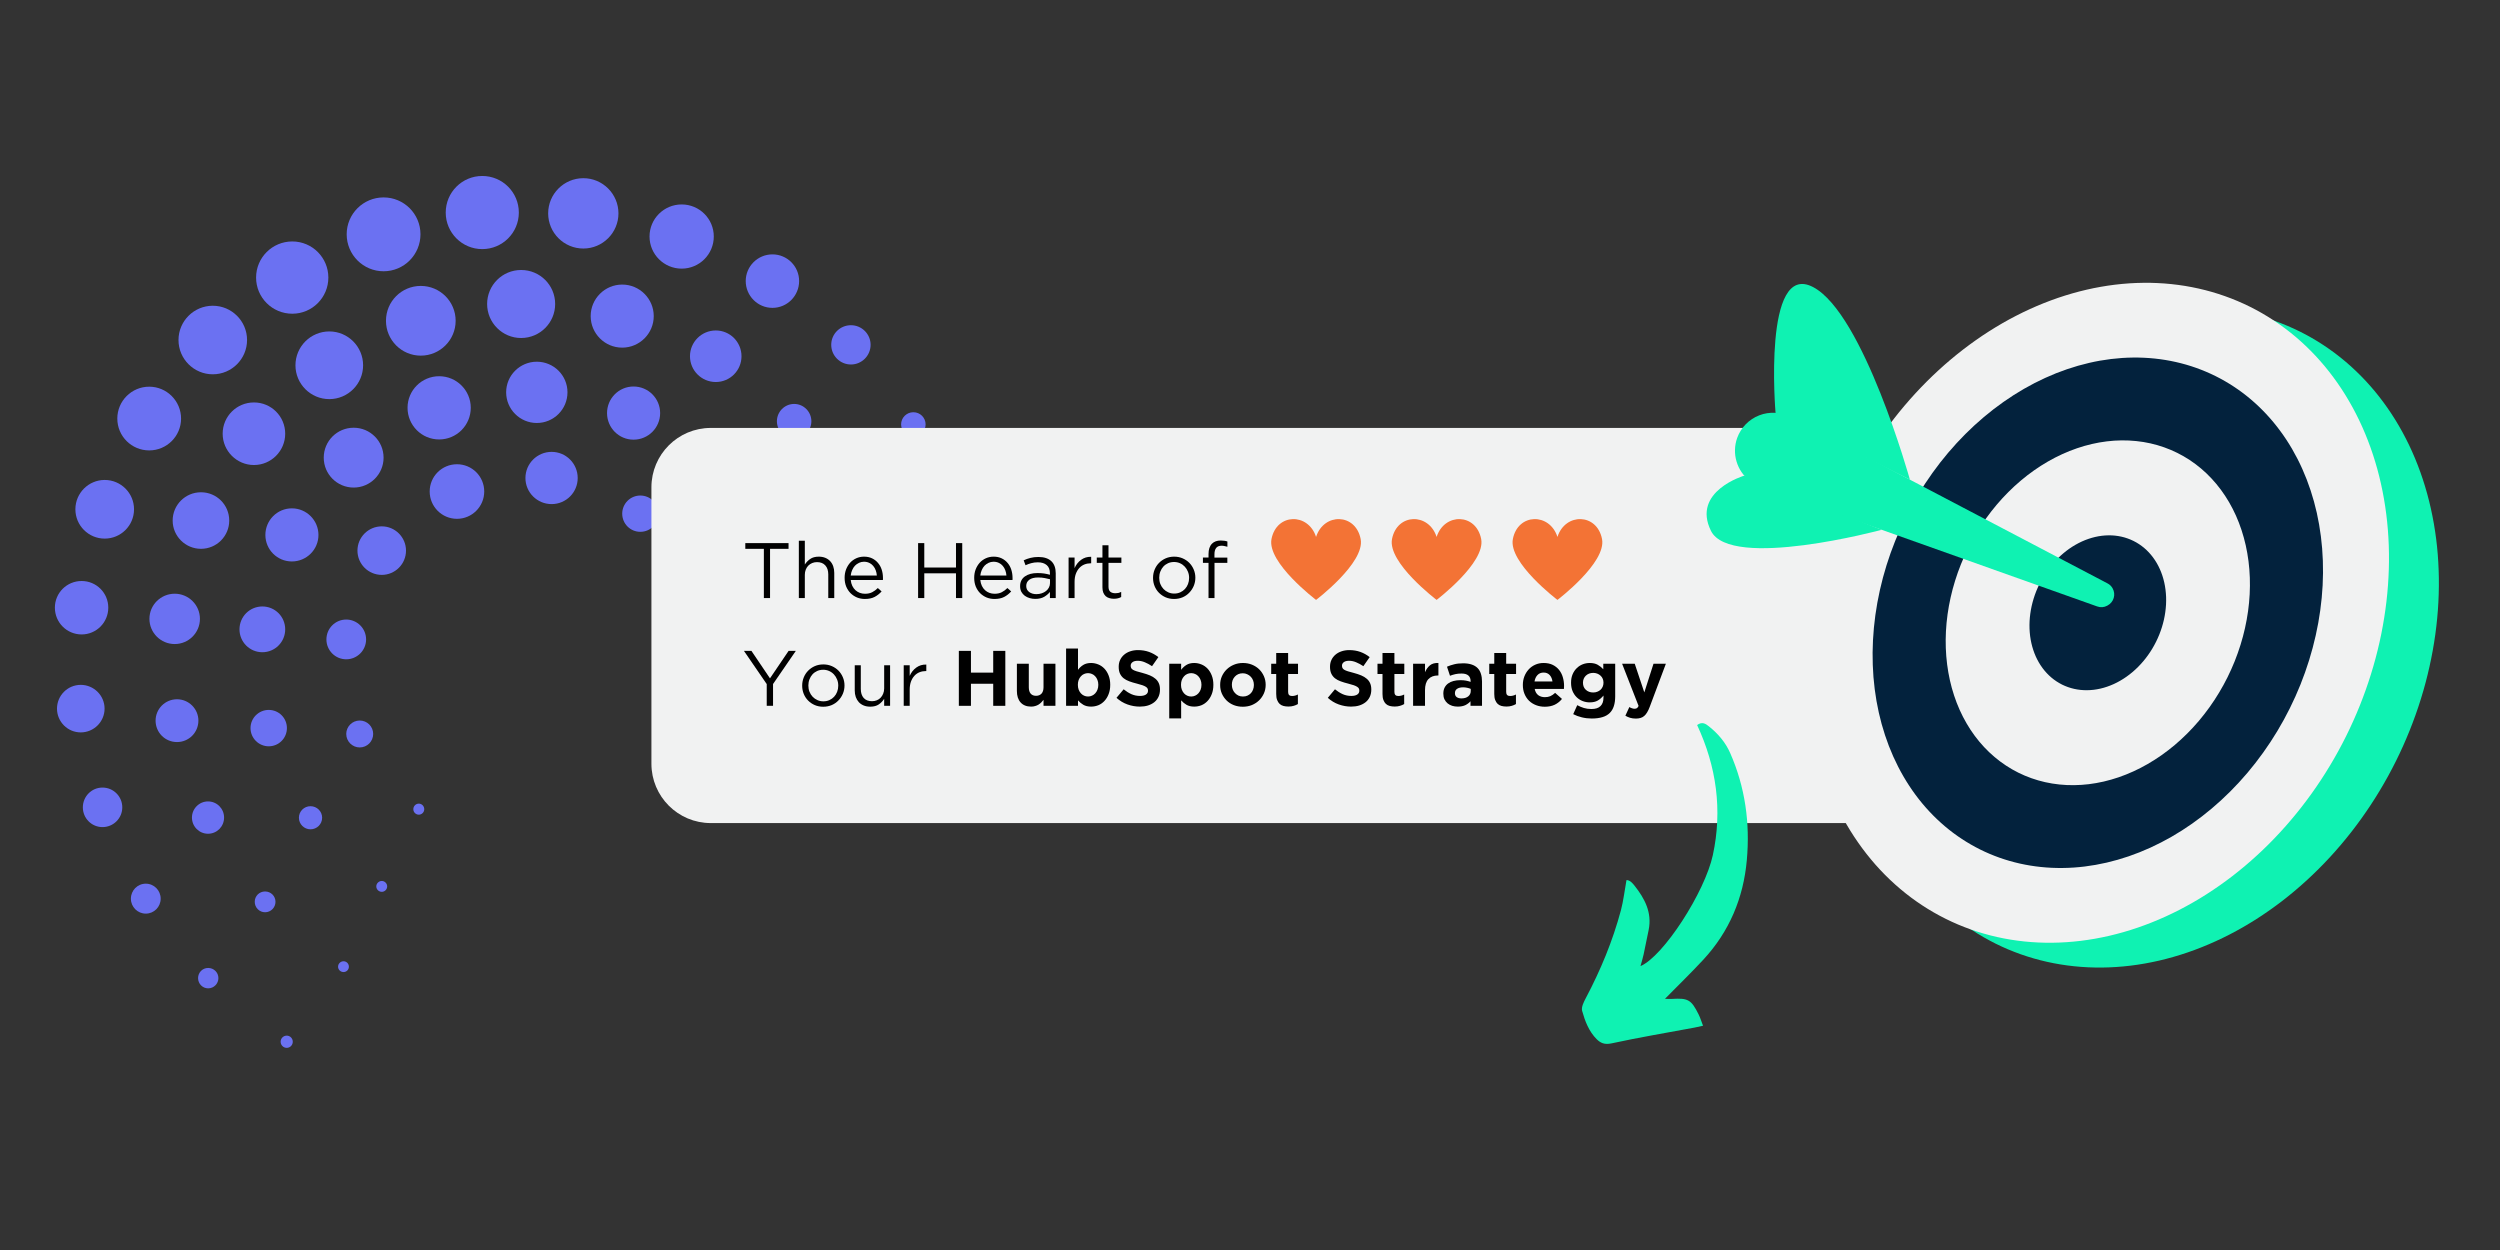 <svg xmlns="http://www.w3.org/2000/svg" xmlns:xlink="http://www.w3.org/1999/xlink" width="800" zoomAndPan="magnify" viewBox="0 0 600 300" height="400" preserveAspectRatio="xMidYMid meet" version="1.0"><rect x="0" y="0" width="600" height="300" fill="#333333" stroke="none"/><defs><g/><clipPath id="53977c1836"><path d="M 13.043 139 L 26 139 L 26 153 L 13.043 153 Z M 13.043 139 " clip-rule="nonzero"/></clipPath><clipPath id="977540742e"><path d="M 106 42.234 L 125 42.234 L 125 60 L 106 60 Z M 106 42.234 " clip-rule="nonzero"/></clipPath><clipPath id="4b424d3fed"><path d="M 131 42.234 L 149 42.234 L 149 60 L 131 60 Z M 131 42.234 " clip-rule="nonzero"/></clipPath><clipPath id="e5823dcf1c"><path d="M 216 98 L 222.105 98 L 222.105 105 L 216 105 Z M 216 98 " clip-rule="nonzero"/></clipPath><clipPath id="0b0c9bd311"><path d="M 67 248 L 71 248 L 71 251.297 L 67 251.297 Z M 67 248 " clip-rule="nonzero"/></clipPath><clipPath id="c87df35024"><path d="M 13.043 164 L 26 164 L 26 176 L 13.043 176 Z M 13.043 164 " clip-rule="nonzero"/></clipPath><clipPath id="845af105d9"><path d="M 156.34 102.703 L 532.348 102.703 L 532.348 197.539 L 156.34 197.539 Z M 156.34 102.703 " clip-rule="nonzero"/></clipPath><clipPath id="ff2f44a9d8"><path d="M 170.59 102.703 L 517.996 102.703 C 525.863 102.703 532.246 109.086 532.246 116.953 L 532.246 183.289 C 532.246 191.16 525.863 197.539 517.996 197.539 L 170.59 197.539 C 162.719 197.539 156.34 191.16 156.34 183.289 L 156.34 116.953 C 156.34 109.086 162.719 102.703 170.59 102.703 Z M 170.59 102.703 " clip-rule="nonzero"/></clipPath><clipPath id="bf33f998dd"><path d="M 441.938 114.797 L 518.129 114.797 L 518.129 185.449 L 441.938 185.449 Z M 441.938 114.797 " clip-rule="nonzero"/></clipPath><clipPath id="f42c11eaaf"><path d="M 371.324 107.117 L 526.504 107.117 L 526.504 193.328 L 371.324 193.328 Z M 371.324 107.117 " clip-rule="nonzero"/></clipPath><clipPath id="201ab36541"><path d="M 222.301 107.117 L 377.48 107.117 L 377.48 193.328 L 222.301 193.328 Z M 222.301 107.117 " clip-rule="nonzero"/></clipPath><clipPath id="d2bc8ca941"><path d="M 162.293 107.117 L 316.934 107.117 L 316.934 192.793 L 162.293 192.793 Z M 162.293 107.117 " clip-rule="nonzero"/></clipPath><clipPath id="d605a9a95b"><path d="M 204.73 111.645 L 355.734 111.645 L 355.734 188.598 L 204.73 188.598 Z M 204.73 111.645 " clip-rule="nonzero"/></clipPath><clipPath id="2060e7cc29"><path d="M 445 73 L 586 73 L 586 233 L 445 233 Z M 445 73 " clip-rule="nonzero"/></clipPath><clipPath id="0beb79db01"><path d="M 407.727 42.234 L 612.961 47.164 L 607.902 257.781 L 402.672 252.855 Z M 407.727 42.234 " clip-rule="nonzero"/></clipPath><clipPath id="3e58614acd"><path d="M 407.727 42.234 L 612.961 47.164 L 607.902 257.781 L 402.672 252.855 Z M 407.727 42.234 " clip-rule="nonzero"/></clipPath><clipPath id="966dc8b343"><path d="M 433 67 L 574 67 L 574 227 L 433 227 Z M 433 67 " clip-rule="nonzero"/></clipPath><clipPath id="cd54c07107"><path d="M 407.727 42.234 L 612.961 47.164 L 607.902 257.781 L 402.672 252.855 Z M 407.727 42.234 " clip-rule="nonzero"/></clipPath><clipPath id="93d208d507"><path d="M 407.727 42.234 L 612.961 47.164 L 607.902 257.781 L 402.672 252.855 Z M 407.727 42.234 " clip-rule="nonzero"/></clipPath><clipPath id="d22bb1272e"><path d="M 449 85 L 558 85 L 558 209 L 449 209 Z M 449 85 " clip-rule="nonzero"/></clipPath><clipPath id="5f22f10c24"><path d="M 407.727 42.234 L 612.961 47.164 L 607.902 257.781 L 402.672 252.855 Z M 407.727 42.234 " clip-rule="nonzero"/></clipPath><clipPath id="1dc2121864"><path d="M 407.727 42.234 L 612.961 47.164 L 607.902 257.781 L 402.672 252.855 Z M 407.727 42.234 " clip-rule="nonzero"/></clipPath><clipPath id="70446d2ab4"><path d="M 466 105 L 540 105 L 540 189 L 466 189 Z M 466 105 " clip-rule="nonzero"/></clipPath><clipPath id="7bab5d4e23"><path d="M 407.727 42.234 L 612.961 47.164 L 607.902 257.781 L 402.672 252.855 Z M 407.727 42.234 " clip-rule="nonzero"/></clipPath><clipPath id="d1e87f07e8"><path d="M 407.727 42.234 L 612.961 47.164 L 607.902 257.781 L 402.672 252.855 Z M 407.727 42.234 " clip-rule="nonzero"/></clipPath><clipPath id="dec3a8eaeb"><path d="M 487 128 L 520 128 L 520 166 L 487 166 Z M 487 128 " clip-rule="nonzero"/></clipPath><clipPath id="2f01c780a6"><path d="M 407.727 42.234 L 612.961 47.164 L 607.902 257.781 L 402.672 252.855 Z M 407.727 42.234 " clip-rule="nonzero"/></clipPath><clipPath id="9999ab7838"><path d="M 407.727 42.234 L 612.961 47.164 L 607.902 257.781 L 402.672 252.855 Z M 407.727 42.234 " clip-rule="nonzero"/></clipPath><clipPath id="7a0908c659"><path d="M 425 68 L 459 68 L 459 116 L 425 116 Z M 425 68 " clip-rule="nonzero"/></clipPath><clipPath id="4cb6ddd05a"><path d="M 407.727 42.234 L 612.961 47.164 L 607.902 257.781 L 402.672 252.855 Z M 407.727 42.234 " clip-rule="nonzero"/></clipPath><clipPath id="a81bfe14a0"><path d="M 407.727 42.234 L 612.961 47.164 L 607.902 257.781 L 402.672 252.855 Z M 407.727 42.234 " clip-rule="nonzero"/></clipPath><clipPath id="84e95e368f"><path d="M 409 114 L 452 114 L 452 132 L 409 132 Z M 409 114 " clip-rule="nonzero"/></clipPath><clipPath id="e95c785400"><path d="M 407.727 42.234 L 612.961 47.164 L 607.902 257.781 L 402.672 252.855 Z M 407.727 42.234 " clip-rule="nonzero"/></clipPath><clipPath id="bda3741760"><path d="M 407.727 42.234 L 612.961 47.164 L 607.902 257.781 L 402.672 252.855 Z M 407.727 42.234 " clip-rule="nonzero"/></clipPath><clipPath id="ea8f67dc61"><path d="M 431 77 L 436 77 L 436 104 L 431 104 Z M 431 77 " clip-rule="nonzero"/></clipPath><clipPath id="5ae537ab24"><path d="M 407.727 42.234 L 612.961 47.164 L 607.902 257.781 L 402.672 252.855 Z M 407.727 42.234 " clip-rule="nonzero"/></clipPath><clipPath id="255d3a642b"><path d="M 407.727 42.234 L 612.961 47.164 L 607.902 257.781 L 402.672 252.855 Z M 407.727 42.234 " clip-rule="nonzero"/></clipPath><clipPath id="010786d409"><path d="M 439 90 L 443 90 L 443 108 L 439 108 Z M 439 90 " clip-rule="nonzero"/></clipPath><clipPath id="9238b28217"><path d="M 407.727 42.234 L 612.961 47.164 L 607.902 257.781 L 402.672 252.855 Z M 407.727 42.234 " clip-rule="nonzero"/></clipPath><clipPath id="6b391a40f7"><path d="M 407.727 42.234 L 612.961 47.164 L 607.902 257.781 L 402.672 252.855 Z M 407.727 42.234 " clip-rule="nonzero"/></clipPath><clipPath id="c05fd66a53"><path d="M 417 119 L 435 119 L 435 126 L 417 126 Z M 417 119 " clip-rule="nonzero"/></clipPath><clipPath id="278a6d08de"><path d="M 407.727 42.234 L 612.961 47.164 L 607.902 257.781 L 402.672 252.855 Z M 407.727 42.234 " clip-rule="nonzero"/></clipPath><clipPath id="35758c3330"><path d="M 407.727 42.234 L 612.961 47.164 L 607.902 257.781 L 402.672 252.855 Z M 407.727 42.234 " clip-rule="nonzero"/></clipPath><clipPath id="8024b33bcc"><path d="M 416 99 L 508 99 L 508 146 L 416 146 Z M 416 99 " clip-rule="nonzero"/></clipPath><clipPath id="e6c6c34061"><path d="M 407.727 42.234 L 612.961 47.164 L 607.902 257.781 L 402.672 252.855 Z M 407.727 42.234 " clip-rule="nonzero"/></clipPath><clipPath id="c7cfe39776"><path d="M 407.727 42.234 L 612.961 47.164 L 607.902 257.781 L 402.672 252.855 Z M 407.727 42.234 " clip-rule="nonzero"/></clipPath><clipPath id="79fcc8a766"><path d="M 379 173 L 420 173 L 420 251 L 379 251 Z M 379 173 " clip-rule="nonzero"/></clipPath><clipPath id="48d5f22c8b"><path d="M 377.266 248.062 L 404.457 171.379 L 431.879 181.102 L 404.691 257.789 Z M 377.266 248.062 " clip-rule="nonzero"/></clipPath><clipPath id="b400842fc1"><path d="M 431.746 181.25 L 404.559 257.938 L 377.133 248.215 L 404.324 171.527 Z M 431.746 181.25 " clip-rule="nonzero"/></clipPath><clipPath id="3bd39f0490"><path d="M 305 124 L 327 124 L 327 143.984 L 305 143.984 Z M 305 124 " clip-rule="nonzero"/></clipPath><clipPath id="ec161eb86d"><path d="M 334 124 L 356 124 L 356 143.984 L 334 143.984 Z M 334 124 " clip-rule="nonzero"/></clipPath><clipPath id="e4074f05cc"><path d="M 363 124 L 385 124 L 385 143.984 L 363 143.984 Z M 363 124 " clip-rule="nonzero"/></clipPath></defs><g clip-path="url(#53977c1836)"><path fill="#6b71f2" d="M 19.594 139.441 C 23.125 139.441 25.988 142.293 25.988 145.836 C 25.988 149.395 23.125 152.266 19.594 152.266 C 16.035 152.266 13.172 149.395 13.172 145.836 C 13.172 142.293 16.035 139.441 19.594 139.441 Z M 19.594 139.441 " fill-opacity="1" fill-rule="nonzero"/></g><path fill="#6b71f2" d="M 25.129 115.188 C 29.016 115.188 32.168 118.344 32.168 122.234 C 32.168 126.117 29.016 129.266 25.129 129.266 C 21.246 129.266 18.094 126.117 18.094 122.234 C 18.094 118.344 21.246 115.188 25.129 115.188 Z M 25.129 115.188 " fill-opacity="1" fill-rule="nonzero"/><path fill="#6b71f2" d="M 35.812 92.805 C 40.02 92.805 43.457 96.242 43.457 100.453 C 43.457 104.688 40.02 108.098 35.812 108.098 C 31.578 108.098 28.156 104.688 28.156 100.453 C 28.156 96.242 31.578 92.805 35.812 92.805 Z M 35.812 92.805 " fill-opacity="1" fill-rule="nonzero"/><path fill="#6b71f2" d="M 51.07 73.379 C 55.605 73.379 59.293 77.066 59.293 81.602 C 59.293 86.145 55.605 89.832 51.07 89.832 C 46.527 89.832 42.84 86.145 42.84 81.602 C 42.84 77.066 46.527 73.379 51.07 73.379 Z M 51.07 73.379 " fill-opacity="1" fill-rule="nonzero"/><path fill="#6b71f2" d="M 70.152 57.949 C 74.938 57.949 78.805 61.832 78.805 66.617 C 78.805 71.406 74.938 75.293 70.152 75.293 C 65.344 75.293 61.461 71.406 61.461 66.617 C 61.461 61.832 65.344 57.949 70.152 57.949 Z M 70.152 57.949 " fill-opacity="1" fill-rule="nonzero"/><path fill="#6b71f2" d="M 92.059 47.379 C 96.953 47.379 100.914 51.34 100.914 56.227 C 100.914 61.137 96.953 65.105 92.059 65.105 C 87.172 65.105 83.203 61.137 83.203 56.227 C 83.203 51.34 87.172 47.379 92.059 47.379 Z M 92.059 47.379 " fill-opacity="1" fill-rule="nonzero"/><g clip-path="url(#977540742e)"><path fill="#6b71f2" d="M 115.742 42.234 C 120.594 42.234 124.52 46.16 124.52 51.016 C 124.52 55.859 120.594 59.785 115.742 59.785 C 110.898 59.785 106.973 55.859 106.973 51.016 C 106.973 46.16 110.898 42.234 115.742 42.234 Z M 115.742 42.234 " fill-opacity="1" fill-rule="nonzero"/></g><g clip-path="url(#4b424d3fed)"><path fill="#6b71f2" d="M 140.004 42.766 C 144.648 42.766 148.43 46.555 148.43 51.211 C 148.43 55.859 144.648 59.648 140.004 59.648 C 135.34 59.648 131.559 55.859 131.559 51.211 C 131.559 46.555 135.34 42.766 140.004 42.766 Z M 140.004 42.766 " fill-opacity="1" fill-rule="nonzero"/></g><path fill="#6b71f2" d="M 163.602 49.066 C 167.855 49.066 171.309 52.504 171.309 56.758 C 171.309 61.02 167.855 64.473 163.602 64.473 C 159.352 64.473 155.887 61.02 155.887 56.758 C 155.887 52.504 159.352 49.066 163.602 49.066 Z M 163.602 49.066 " fill-opacity="1" fill-rule="nonzero"/><path fill="#6b71f2" d="M 185.387 61.051 C 188.926 61.051 191.789 63.914 191.789 67.449 C 191.789 70.996 188.926 73.887 185.387 73.887 C 181.848 73.887 178.973 70.996 178.973 67.449 C 178.973 63.914 181.848 61.051 185.387 61.051 Z M 185.387 61.051 " fill-opacity="1" fill-rule="nonzero"/><path fill="#6b71f2" d="M 204.23 78.051 C 206.816 78.051 208.945 80.16 208.945 82.75 C 208.945 85.363 206.816 87.48 204.23 87.48 C 201.605 87.48 199.496 85.363 199.496 82.75 C 199.496 80.16 201.605 78.051 204.23 78.051 Z M 204.23 78.051 " fill-opacity="1" fill-rule="nonzero"/><g clip-path="url(#e5823dcf1c)"><path fill="#6b71f2" d="M 219.215 98.934 C 220.832 98.934 222.145 100.246 222.145 101.859 C 222.145 103.477 220.832 104.789 219.215 104.789 C 217.578 104.789 216.266 103.477 216.266 101.859 C 216.266 100.246 217.578 98.934 219.215 98.934 Z M 219.215 98.934 " fill-opacity="1" fill-rule="nonzero"/></g><g clip-path="url(#0b0c9bd311)"><path fill="#6b71f2" d="M 68.816 248.551 C 69.621 248.551 70.266 249.211 70.266 250.016 C 70.266 250.824 69.621 251.484 68.816 251.484 C 68.004 251.484 67.352 250.824 67.352 250.016 C 67.352 249.211 68.004 248.551 68.816 248.551 Z M 68.816 248.551 " fill-opacity="1" fill-rule="nonzero"/></g><path fill="#6b71f2" d="M 49.965 232.309 C 51.312 232.309 52.418 233.395 52.418 234.742 C 52.418 236.098 51.312 237.203 49.965 237.203 C 48.609 237.203 47.539 236.098 47.539 234.742 C 47.539 233.395 48.609 232.309 49.965 232.309 Z M 49.965 232.309 " fill-opacity="1" fill-rule="nonzero"/><path fill="#6b71f2" d="M 34.988 212.082 C 36.977 212.082 38.562 213.703 38.562 215.684 C 38.562 217.648 36.977 219.27 34.988 219.27 C 33 219.27 31.414 217.648 31.414 215.684 C 31.414 213.703 33 212.082 34.988 212.082 Z M 34.988 212.082 " fill-opacity="1" fill-rule="nonzero"/><path fill="#6b71f2" d="M 24.598 189.016 C 27.223 189.016 29.348 191.141 29.348 193.766 C 29.348 196.379 27.223 198.504 24.598 198.504 C 21.984 198.504 19.883 196.379 19.883 193.766 C 19.883 191.141 21.984 189.016 24.598 189.016 Z M 24.598 189.016 " fill-opacity="1" fill-rule="nonzero"/><g clip-path="url(#c87df35024)"><path fill="#6b71f2" d="M 19.379 164.367 C 22.523 164.367 25.098 166.922 25.098 170.07 C 25.098 173.223 22.523 175.777 19.379 175.777 C 16.234 175.777 13.68 173.223 13.68 170.07 C 13.68 166.922 16.234 164.367 19.379 164.367 Z M 19.379 164.367 " fill-opacity="1" fill-rule="nonzero"/></g><path fill="#6b71f2" d="M 41.934 142.492 C 45.258 142.492 47.984 145.184 47.984 148.52 C 47.984 151.871 45.258 154.57 41.934 154.57 C 38.59 154.57 35.863 151.871 35.863 148.52 C 35.863 145.184 38.59 142.492 41.934 142.492 Z M 41.934 142.492 " fill-opacity="1" fill-rule="nonzero"/><path fill="#6b71f2" d="M 48.234 118.145 C 51.996 118.145 55.016 121.172 55.016 124.934 C 55.016 128.672 51.996 131.715 48.234 131.715 C 44.488 131.715 41.438 128.672 41.438 124.934 C 41.438 121.172 44.488 118.145 48.234 118.145 Z M 48.234 118.145 " fill-opacity="1" fill-rule="nonzero"/><path fill="#6b71f2" d="M 60.945 96.586 C 65.098 96.586 68.449 99.93 68.449 104.094 C 68.449 108.219 65.098 111.605 60.945 111.605 C 56.805 111.605 53.438 108.219 53.438 104.094 C 53.438 99.93 56.805 96.586 60.945 96.586 Z M 60.945 96.586 " fill-opacity="1" fill-rule="nonzero"/><path fill="#6b71f2" d="M 79.035 79.543 C 83.512 79.543 87.145 83.188 87.145 87.672 C 87.145 92.145 83.512 95.789 79.035 95.789 C 74.551 95.789 70.91 92.145 70.91 87.672 C 70.91 83.188 74.551 79.543 79.035 79.543 Z M 79.035 79.543 " fill-opacity="1" fill-rule="nonzero"/><path fill="#6b71f2" d="M 100.988 68.621 C 105.609 68.621 109.355 72.359 109.355 76.988 C 109.355 81.602 105.609 85.355 100.988 85.355 C 96.367 85.355 92.633 81.602 92.633 76.988 C 92.633 72.359 96.367 68.621 100.988 68.621 Z M 100.988 68.621 " fill-opacity="1" fill-rule="nonzero"/><path fill="#6b71f2" d="M 125.07 64.797 C 129.586 64.797 133.238 68.434 133.238 72.961 C 133.238 77.461 129.586 81.121 125.07 81.121 C 120.57 81.121 116.91 77.461 116.91 72.961 C 116.91 68.434 120.57 64.797 125.07 64.797 Z M 125.07 64.797 " fill-opacity="1" fill-rule="nonzero"/><path fill="#6b71f2" d="M 149.332 68.297 C 153.496 68.297 156.898 71.691 156.898 75.867 C 156.898 80.039 153.496 83.434 149.332 83.434 C 145.156 83.434 141.762 80.039 141.762 75.867 C 141.762 71.691 145.156 68.297 149.332 68.297 Z M 149.332 68.297 " fill-opacity="1" fill-rule="nonzero"/><path fill="#6b71f2" d="M 171.789 79.312 C 175.203 79.312 177.961 82.082 177.961 85.5 C 177.961 88.914 175.203 91.684 171.789 91.684 C 168.371 91.684 165.594 88.914 165.594 85.5 C 165.594 82.082 168.371 79.312 171.789 79.312 Z M 171.789 79.312 " fill-opacity="1" fill-rule="nonzero"/><path fill="#6b71f2" d="M 190.598 96.945 C 192.871 96.945 194.73 98.816 194.73 101.102 C 194.73 103.383 192.871 105.234 190.598 105.234 C 188.316 105.234 186.457 103.383 186.457 101.102 C 186.457 98.816 188.316 96.945 190.598 96.945 Z M 190.598 96.945 " fill-opacity="1" fill-rule="nonzero"/><path fill="#6b71f2" d="M 204.289 119.285 C 205.41 119.285 206.328 120.203 206.328 121.328 C 206.328 122.484 205.41 123.383 204.289 123.383 C 203.156 123.383 202.238 122.484 202.238 121.328 C 202.238 120.203 203.156 119.285 204.289 119.285 Z M 204.289 119.285 " fill-opacity="1" fill-rule="nonzero"/><path fill="#6b71f2" d="M 82.445 230.703 C 83.16 230.703 83.734 231.285 83.734 232.008 C 83.734 232.727 83.16 233.293 82.445 233.293 C 81.734 233.293 81.137 232.727 81.137 232.008 C 81.137 231.285 81.734 230.703 82.445 230.703 Z M 82.445 230.703 " fill-opacity="1" fill-rule="nonzero"/><path fill="#6b71f2" d="M 63.621 213.953 C 65 213.953 66.117 215.043 66.117 216.438 C 66.117 217.809 65 218.941 63.621 218.941 C 62.234 218.941 61.137 217.809 61.137 216.438 C 61.137 215.043 62.234 213.953 63.621 213.953 Z M 63.621 213.953 " fill-opacity="1" fill-rule="nonzero"/><path fill="#6b71f2" d="M 49.922 192.34 C 52.074 192.34 53.781 194.09 53.781 196.215 C 53.781 198.359 52.074 200.098 49.922 200.098 C 47.797 200.098 46.066 198.359 46.066 196.215 C 46.066 194.09 47.797 192.34 49.922 192.34 Z M 49.922 192.34 " fill-opacity="1" fill-rule="nonzero"/><path fill="#6b71f2" d="M 42.48 167.824 C 45.32 167.824 47.617 170.137 47.617 172.949 C 47.617 175.805 45.32 178.094 42.48 178.094 C 39.629 178.094 37.34 175.805 37.34 172.949 C 37.34 170.137 39.629 167.824 42.48 167.824 Z M 42.48 167.824 " fill-opacity="1" fill-rule="nonzero"/><path fill="#6b71f2" d="M 62.969 145.551 C 65.996 145.551 68.449 147.996 68.449 151.047 C 68.449 154.082 65.996 156.535 62.969 156.535 C 59.926 156.535 57.477 154.082 57.477 151.047 C 57.477 147.996 59.926 145.551 62.969 145.551 Z M 62.969 145.551 " fill-opacity="1" fill-rule="nonzero"/><path fill="#6b71f2" d="M 70.051 122.004 C 73.566 122.004 76.43 124.867 76.43 128.391 C 76.43 131.906 73.566 134.75 70.051 134.75 C 66.527 134.75 63.691 131.906 63.691 128.391 C 63.691 124.867 66.527 122.004 70.051 122.004 Z M 70.051 122.004 " fill-opacity="1" fill-rule="nonzero"/><path fill="#6b71f2" d="M 84.883 102.656 C 88.844 102.656 92.059 105.859 92.059 109.84 C 92.059 113.801 88.844 117.016 84.883 117.016 C 80.902 117.016 77.699 113.801 77.699 109.84 C 77.699 105.859 80.902 102.656 84.883 102.656 Z M 84.883 102.656 " fill-opacity="1" fill-rule="nonzero"/><path fill="#6b71f2" d="M 105.395 90.293 C 109.586 90.293 112.984 93.688 112.984 97.871 C 112.984 102.07 109.586 105.469 105.395 105.469 C 101.203 105.469 97.809 102.07 97.809 97.871 C 97.809 93.688 101.203 90.293 105.395 90.293 Z M 105.395 90.293 " fill-opacity="1" fill-rule="nonzero"/><path fill="#6b71f2" d="M 128.832 86.812 C 132.898 86.812 136.195 90.098 136.195 94.152 C 136.195 98.223 132.898 101.516 128.832 101.516 C 124.785 101.516 121.477 98.223 121.477 94.152 C 121.477 90.098 124.785 86.812 128.832 86.812 Z M 128.832 86.812 " fill-opacity="1" fill-rule="nonzero"/><path fill="#6b71f2" d="M 152.047 92.762 C 155.59 92.762 158.434 95.625 158.434 99.141 C 158.434 102.656 155.59 105.52 152.047 105.52 C 148.523 105.52 145.688 102.656 145.688 99.141 C 145.688 95.625 148.523 92.762 152.047 92.762 Z M 152.047 92.762 " fill-opacity="1" fill-rule="nonzero"/><path fill="#6b71f2" d="M 171.895 108.004 C 174.215 108.004 176.121 109.875 176.121 112.23 C 176.121 114.562 174.215 116.441 171.895 116.441 C 169.555 116.441 167.66 114.562 167.66 112.23 C 167.66 109.875 169.555 108.004 171.895 108.004 Z M 171.895 108.004 " fill-opacity="1" fill-rule="nonzero"/><path fill="#6b71f2" d="M 185.695 129.82 C 186.656 129.82 187.453 130.594 187.453 131.578 C 187.453 132.547 186.656 133.336 185.695 133.336 C 184.711 133.336 183.938 132.547 183.938 131.578 C 183.938 130.594 184.711 129.82 185.695 129.82 Z M 185.695 129.82 " fill-opacity="1" fill-rule="nonzero"/><path fill="#6b71f2" d="M 91.629 211.434 C 92.34 211.434 92.922 212.031 92.922 212.742 C 92.922 213.445 92.34 214.039 91.629 214.039 C 90.906 214.039 90.309 213.445 90.309 212.742 C 90.309 212.031 90.906 211.434 91.629 211.434 Z M 91.629 211.434 " fill-opacity="1" fill-rule="nonzero"/><path fill="#6b71f2" d="M 74.516 193.488 C 76.059 193.488 77.312 194.715 77.312 196.258 C 77.312 197.793 76.059 199.035 74.516 199.035 C 72.992 199.035 71.738 197.793 71.738 196.258 C 71.738 194.715 72.992 193.488 74.516 193.488 Z M 74.516 193.488 " fill-opacity="1" fill-rule="nonzero"/><path fill="#6b71f2" d="M 64.496 170.379 C 66.922 170.379 68.859 172.324 68.859 174.742 C 68.859 177.152 66.922 179.113 64.496 179.113 C 62.098 179.113 60.125 177.152 60.125 174.742 C 60.125 172.324 62.098 170.379 64.496 170.379 Z M 64.496 170.379 " fill-opacity="1" fill-rule="nonzero"/><path fill="#6b71f2" d="M 83.098 148.691 C 85.715 148.691 87.863 150.824 87.863 153.465 C 87.863 156.09 85.715 158.23 83.098 158.23 C 80.457 158.23 78.34 156.09 78.34 153.465 C 78.34 150.824 80.457 148.691 83.098 148.691 Z M 83.098 148.691 " fill-opacity="1" fill-rule="nonzero"/><path fill="#6b71f2" d="M 91.629 126.324 C 94.836 126.324 97.441 128.945 97.441 132.152 C 97.441 135.359 94.836 137.973 91.629 137.973 C 88.395 137.973 85.789 135.359 85.789 132.152 C 85.789 128.945 88.395 126.324 91.629 126.324 Z M 91.629 126.324 " fill-opacity="1" fill-rule="nonzero"/><path fill="#6b71f2" d="M 109.672 111.418 C 113.293 111.418 116.215 114.34 116.215 117.957 C 116.215 121.574 113.293 124.516 109.672 124.516 C 106.047 124.516 103.125 121.574 103.125 117.957 C 103.125 114.34 106.047 111.418 109.672 111.418 Z M 109.672 111.418 " fill-opacity="1" fill-rule="nonzero"/><path fill="#6b71f2" d="M 132.391 108.449 C 135.855 108.449 138.648 111.262 138.648 114.727 C 138.648 118.18 135.855 120.984 132.391 120.984 C 128.918 120.984 126.105 118.18 126.105 114.727 C 126.105 111.262 128.918 108.449 132.391 108.449 Z M 132.391 108.449 " fill-opacity="1" fill-rule="nonzero"/><path fill="#6b71f2" d="M 153.676 118.926 C 156.102 118.926 158.039 120.879 158.039 123.281 C 158.039 125.691 156.102 127.637 153.676 127.637 C 151.277 127.637 149.332 125.691 149.332 123.281 C 149.332 120.879 151.277 118.926 153.676 118.926 Z M 153.676 118.926 " fill-opacity="1" fill-rule="nonzero"/><path fill="#6b71f2" d="M 167.855 140.004 C 168.609 140.004 169.219 140.613 169.219 141.367 C 169.219 142.133 168.609 142.75 167.855 142.75 C 167.109 142.75 166.492 142.133 166.492 141.367 C 166.492 140.613 167.109 140.004 167.855 140.004 Z M 167.855 140.004 " fill-opacity="1" fill-rule="nonzero"/><path fill="#6b71f2" d="M 100.508 192.871 C 101.238 192.871 101.82 193.473 101.82 194.211 C 101.82 194.93 101.238 195.523 100.508 195.523 C 99.789 195.523 99.199 194.93 99.199 194.211 C 99.199 193.473 99.789 192.871 100.508 192.871 Z M 100.508 192.871 " fill-opacity="1" fill-rule="nonzero"/><path fill="#6b71f2" d="M 86.332 172.926 C 88.129 172.926 89.562 174.375 89.562 176.148 C 89.562 177.93 88.129 179.387 86.332 179.387 C 84.555 179.387 83.098 177.93 83.098 176.148 C 83.098 174.375 84.555 172.926 86.332 172.926 Z M 86.332 172.926 " fill-opacity="1" fill-rule="nonzero"/><g clip-path="url(#845af105d9)"><g clip-path="url(#ff2f44a9d8)"><path fill="#f1f2f2" d="M 156.34 102.703 L 532.348 102.703 L 532.348 197.539 L 156.34 197.539 Z M 156.34 102.703 " fill-opacity="1" fill-rule="nonzero"/></g></g><g clip-path="url(#bf33f998dd)"><path fill="#000000" d="M 441.938 114.797 L 518.109 114.797 L 518.109 185.449 L 441.938 185.449 Z M 441.938 114.797 " fill-opacity="1" fill-rule="nonzero"/></g><g clip-path="url(#f42c11eaaf)"><path fill="#f1f2f2" d="M 523.34 107.117 L 374.27 107.117 C 372.688 107.117 371.402 108.402 371.402 109.984 L 371.402 190.254 C 371.402 191.84 372.688 193.121 374.27 193.121 L 523.34 193.121 C 524.926 193.121 526.207 191.84 526.207 190.254 L 526.207 109.984 C 526.207 108.402 524.926 107.117 523.34 107.117 Z M 478.66 175.918 L 483.207 175.918 C 484.789 175.918 486.07 177.199 486.07 178.785 C 486.07 180.371 484.789 181.652 483.207 181.652 L 477.473 181.652 C 476.711 181.652 475.98 181.352 475.445 180.812 L 471.738 177.105 L 468.031 180.812 C 467.496 181.352 466.77 181.652 466.004 181.652 L 460.273 181.652 C 458.688 181.652 457.406 180.371 457.406 178.785 C 457.406 177.199 458.688 175.918 460.273 175.918 L 464.816 175.918 L 468.871 171.867 L 468.871 128.371 L 464.816 124.32 L 460.273 124.32 C 458.688 124.32 457.406 123.035 457.406 121.453 C 457.406 119.871 458.688 118.586 460.273 118.586 L 466.004 118.586 C 466.77 118.586 467.496 118.887 468.031 119.426 L 471.738 123.133 L 475.445 119.426 C 475.98 118.887 476.711 118.586 477.473 118.586 L 483.207 118.586 C 484.789 118.586 486.07 119.871 486.07 121.453 C 486.07 123.035 484.789 124.32 483.207 124.32 L 478.66 124.32 L 474.605 128.371 L 474.605 171.867 Z M 478.66 175.918 " fill-opacity="1" fill-rule="nonzero"/></g><g clip-path="url(#201ab36541)"><path fill="#f1f2f2" d="M 374.316 107.117 L 225.246 107.117 C 223.664 107.117 222.379 108.402 222.379 109.984 L 222.379 190.254 C 222.379 191.84 223.664 193.121 225.246 193.121 L 374.316 193.121 C 375.902 193.121 377.184 191.84 377.184 190.254 L 377.184 109.984 C 377.184 108.402 375.902 107.117 374.316 107.117 Z M 329.637 175.918 L 334.18 175.918 C 335.766 175.918 337.047 177.199 337.047 178.785 C 337.047 180.371 335.766 181.652 334.18 181.652 L 328.449 181.652 C 327.688 181.652 326.957 181.352 326.422 180.812 L 322.715 177.105 L 319.008 180.812 C 318.473 181.352 317.742 181.652 316.98 181.652 L 311.246 181.652 C 309.664 181.652 308.383 180.371 308.383 178.785 C 308.383 177.199 309.664 175.918 311.246 175.918 L 315.793 175.918 L 319.848 171.867 L 319.848 128.371 L 315.793 124.32 L 311.246 124.32 C 309.664 124.32 308.383 123.035 308.383 121.453 C 308.383 119.871 309.664 118.586 311.246 118.586 L 316.98 118.586 C 317.742 118.586 318.473 118.887 319.008 119.426 L 322.715 123.133 L 326.422 119.426 C 326.957 118.887 327.688 118.586 328.449 118.586 L 334.18 118.586 C 335.766 118.586 337.047 119.871 337.047 121.453 C 337.047 123.035 335.766 124.32 334.18 124.32 L 329.637 124.32 L 325.582 128.371 L 325.582 171.867 Z M 329.637 175.918 " fill-opacity="1" fill-rule="nonzero"/></g><g clip-path="url(#d2bc8ca941)"><path fill="#f1f2f2" d="M 313.879 107.117 L 165.23 107.117 C 163.652 107.117 162.375 108.398 162.375 109.977 L 162.375 190.016 C 162.375 191.598 163.652 192.875 165.23 192.875 L 313.879 192.875 C 315.457 192.875 316.734 191.598 316.734 190.016 L 316.734 109.977 C 316.734 108.398 315.457 107.117 313.879 107.117 Z M 269.324 175.723 L 273.855 175.723 C 275.438 175.723 276.715 177 276.715 178.582 C 276.715 180.164 275.438 181.441 273.855 181.441 L 268.141 181.441 C 267.379 181.441 266.652 181.141 266.121 180.605 L 262.422 176.906 L 258.727 180.605 C 258.191 181.141 257.465 181.441 256.707 181.441 L 250.988 181.441 C 249.406 181.441 248.129 180.164 248.129 178.582 C 248.129 177 249.406 175.723 250.988 175.723 L 255.523 175.723 L 259.566 171.684 L 259.566 128.312 L 255.523 124.27 L 250.988 124.27 C 249.406 124.27 248.129 122.988 248.129 121.41 C 248.129 119.832 249.406 118.555 250.988 118.555 L 256.707 118.555 C 257.465 118.555 258.191 118.852 258.727 119.391 L 262.422 123.086 L 266.121 119.391 C 266.652 118.852 267.379 118.555 268.141 118.555 L 273.855 118.555 C 275.438 118.555 276.715 119.832 276.715 121.41 C 276.715 122.988 275.438 124.27 273.855 124.27 L 269.324 124.27 L 265.281 128.312 L 265.281 171.684 Z M 269.324 175.723 " fill-opacity="1" fill-rule="nonzero"/></g><g clip-path="url(#d605a9a95b)"><path fill="#f1f2f2" d="M 204.73 111.645 L 355.633 111.645 L 355.633 188.598 L 204.73 188.598 Z M 204.73 111.645 " fill-opacity="1" fill-rule="nonzero"/></g><g fill="#000000" fill-opacity="1"><g transform="translate(178.03, 143.534)"><g><path d="M 5.297 -11.812 L 0.844 -11.812 L 0.844 -13.188 L 11.219 -13.188 L 11.219 -11.812 L 6.781 -11.812 L 6.781 0 L 5.297 0 Z M 5.297 -11.812 "/></g></g></g><g fill="#000000" fill-opacity="1"><g transform="translate(190.097, 143.534)"><g><path d="M 1.625 -13.75 L 3.062 -13.75 L 3.062 -8.047 C 3.395 -8.566 3.82 -9.008 4.344 -9.375 C 4.875 -9.75 5.562 -9.938 6.406 -9.938 C 6.988 -9.938 7.508 -9.844 7.969 -9.656 C 8.426 -9.469 8.816 -9.203 9.141 -8.859 C 9.461 -8.516 9.707 -8.102 9.875 -7.625 C 10.039 -7.145 10.125 -6.617 10.125 -6.047 L 10.125 0 L 8.688 0 L 8.688 -5.688 C 8.688 -6.594 8.453 -7.305 7.984 -7.828 C 7.516 -8.359 6.848 -8.625 5.984 -8.625 C 5.566 -8.625 5.18 -8.551 4.828 -8.406 C 4.473 -8.258 4.16 -8.051 3.891 -7.781 C 3.629 -7.508 3.426 -7.188 3.281 -6.812 C 3.133 -6.438 3.062 -6.023 3.062 -5.578 L 3.062 0 L 1.625 0 Z M 1.625 -13.75 "/></g></g></g><g fill="#000000" fill-opacity="1"><g transform="translate(201.693, 143.534)"><g><path d="M 5.875 0.219 C 5.207 0.219 4.578 0.098 3.984 -0.141 C 3.398 -0.391 2.883 -0.734 2.438 -1.172 C 2 -1.617 1.648 -2.148 1.391 -2.766 C 1.141 -3.391 1.016 -4.082 1.016 -4.844 L 1.016 -4.875 C 1.016 -5.582 1.129 -6.242 1.359 -6.859 C 1.598 -7.473 1.922 -8.008 2.328 -8.469 C 2.742 -8.926 3.238 -9.285 3.812 -9.547 C 4.383 -9.805 5.008 -9.938 5.688 -9.938 C 6.406 -9.938 7.047 -9.801 7.609 -9.531 C 8.172 -9.258 8.645 -8.891 9.031 -8.422 C 9.426 -7.961 9.723 -7.422 9.922 -6.797 C 10.117 -6.18 10.219 -5.516 10.219 -4.797 C 10.219 -4.703 10.219 -4.625 10.219 -4.562 C 10.219 -4.5 10.211 -4.422 10.203 -4.328 L 2.484 -4.328 C 2.535 -3.805 2.66 -3.336 2.859 -2.922 C 3.055 -2.516 3.305 -2.172 3.609 -1.891 C 3.922 -1.609 4.27 -1.395 4.656 -1.25 C 5.051 -1.102 5.469 -1.031 5.906 -1.031 C 6.582 -1.031 7.16 -1.156 7.641 -1.406 C 8.129 -1.656 8.578 -1.988 8.984 -2.406 L 9.891 -1.594 C 9.398 -1.039 8.836 -0.598 8.203 -0.266 C 7.578 0.055 6.801 0.219 5.875 0.219 Z M 8.75 -5.406 C 8.719 -5.844 8.629 -6.258 8.484 -6.656 C 8.336 -7.062 8.133 -7.414 7.875 -7.719 C 7.625 -8.02 7.312 -8.258 6.938 -8.438 C 6.562 -8.625 6.133 -8.719 5.656 -8.719 C 5.227 -8.719 4.832 -8.629 4.469 -8.453 C 4.102 -8.285 3.781 -8.055 3.5 -7.766 C 3.227 -7.473 3.004 -7.125 2.828 -6.719 C 2.648 -6.32 2.535 -5.883 2.484 -5.406 Z M 8.75 -5.406 "/></g></g></g><g fill="#000000" fill-opacity="1"><g transform="translate(212.837, 143.534)"><g/></g></g><g fill="#000000" fill-opacity="1"><g transform="translate(218.485, 143.534)"><g><path d="M 1.859 -13.188 L 3.344 -13.188 L 3.344 -7.328 L 10.953 -7.328 L 10.953 -13.188 L 12.453 -13.188 L 12.453 0 L 10.953 0 L 10.953 -5.938 L 3.344 -5.938 L 3.344 0 L 1.859 0 Z M 1.859 -13.188 "/></g></g></g><g fill="#000000" fill-opacity="1"><g transform="translate(232.792, 143.534)"><g><path d="M 5.875 0.219 C 5.207 0.219 4.578 0.098 3.984 -0.141 C 3.398 -0.391 2.883 -0.734 2.438 -1.172 C 2 -1.617 1.648 -2.148 1.391 -2.766 C 1.141 -3.391 1.016 -4.082 1.016 -4.844 L 1.016 -4.875 C 1.016 -5.582 1.129 -6.242 1.359 -6.859 C 1.598 -7.473 1.922 -8.008 2.328 -8.469 C 2.742 -8.926 3.238 -9.285 3.812 -9.547 C 4.383 -9.805 5.008 -9.938 5.688 -9.938 C 6.406 -9.938 7.047 -9.801 7.609 -9.531 C 8.172 -9.258 8.645 -8.891 9.031 -8.422 C 9.426 -7.961 9.723 -7.422 9.922 -6.797 C 10.117 -6.18 10.219 -5.516 10.219 -4.797 C 10.219 -4.703 10.219 -4.625 10.219 -4.562 C 10.219 -4.5 10.211 -4.422 10.203 -4.328 L 2.484 -4.328 C 2.535 -3.805 2.66 -3.336 2.859 -2.922 C 3.055 -2.516 3.305 -2.172 3.609 -1.891 C 3.922 -1.609 4.27 -1.395 4.656 -1.25 C 5.051 -1.102 5.469 -1.031 5.906 -1.031 C 6.582 -1.031 7.16 -1.156 7.641 -1.406 C 8.129 -1.656 8.578 -1.988 8.984 -2.406 L 9.891 -1.594 C 9.398 -1.039 8.836 -0.598 8.203 -0.266 C 7.578 0.055 6.801 0.219 5.875 0.219 Z M 8.75 -5.406 C 8.719 -5.844 8.629 -6.258 8.484 -6.656 C 8.336 -7.062 8.133 -7.414 7.875 -7.719 C 7.625 -8.02 7.312 -8.258 6.938 -8.438 C 6.562 -8.625 6.133 -8.719 5.656 -8.719 C 5.227 -8.719 4.832 -8.629 4.469 -8.453 C 4.102 -8.285 3.781 -8.055 3.5 -7.766 C 3.227 -7.473 3.004 -7.125 2.828 -6.719 C 2.648 -6.32 2.535 -5.883 2.484 -5.406 Z M 8.75 -5.406 "/></g></g></g><g fill="#000000" fill-opacity="1"><g transform="translate(243.936, 143.534)"><g><path d="M 4.516 0.203 C 4.066 0.203 3.625 0.141 3.188 0.016 C 2.758 -0.109 2.367 -0.297 2.016 -0.547 C 1.672 -0.805 1.395 -1.125 1.188 -1.5 C 0.988 -1.883 0.891 -2.328 0.891 -2.828 L 0.891 -2.859 C 0.891 -3.379 0.988 -3.832 1.188 -4.219 C 1.383 -4.602 1.664 -4.926 2.031 -5.188 C 2.406 -5.457 2.848 -5.66 3.359 -5.797 C 3.867 -5.93 4.43 -6 5.047 -6 C 5.672 -6 6.211 -5.961 6.672 -5.891 C 7.141 -5.816 7.598 -5.719 8.047 -5.594 L 8.047 -5.938 C 8.047 -6.812 7.789 -7.469 7.281 -7.906 C 6.77 -8.352 6.055 -8.578 5.141 -8.578 C 4.566 -8.578 4.039 -8.508 3.562 -8.375 C 3.094 -8.25 2.633 -8.082 2.188 -7.875 L 1.75 -9.062 C 2.289 -9.312 2.836 -9.504 3.391 -9.641 C 3.941 -9.785 4.578 -9.859 5.297 -9.859 C 6.672 -9.859 7.719 -9.504 8.438 -8.797 C 9.102 -8.129 9.438 -7.18 9.438 -5.953 L 9.438 0 L 8.047 0 L 8.047 -1.469 C 7.703 -1.031 7.242 -0.641 6.672 -0.297 C 6.098 0.035 5.379 0.203 4.516 0.203 Z M 4.797 -0.938 C 5.254 -0.938 5.68 -1.004 6.078 -1.141 C 6.473 -1.273 6.816 -1.457 7.109 -1.688 C 7.398 -1.914 7.629 -2.191 7.797 -2.516 C 7.973 -2.836 8.062 -3.191 8.062 -3.578 L 8.062 -4.516 C 7.695 -4.617 7.273 -4.711 6.797 -4.797 C 6.328 -4.891 5.797 -4.938 5.203 -4.938 C 4.285 -4.938 3.582 -4.754 3.094 -4.391 C 2.602 -4.023 2.359 -3.535 2.359 -2.922 L 2.359 -2.875 C 2.359 -2.57 2.422 -2.297 2.547 -2.047 C 2.68 -1.805 2.859 -1.602 3.078 -1.438 C 3.305 -1.281 3.566 -1.156 3.859 -1.062 C 4.16 -0.977 4.473 -0.938 4.797 -0.938 Z M 4.797 -0.938 "/></g></g></g><g fill="#000000" fill-opacity="1"><g transform="translate(254.836, 143.534)"><g><path d="M 1.625 -9.734 L 3.062 -9.734 L 3.062 -7.188 C 3.238 -7.594 3.457 -7.961 3.719 -8.297 C 3.988 -8.641 4.289 -8.93 4.625 -9.172 C 4.969 -9.422 5.336 -9.609 5.734 -9.734 C 6.141 -9.859 6.578 -9.914 7.047 -9.906 L 7.047 -8.344 L 6.922 -8.344 C 6.398 -8.344 5.898 -8.25 5.422 -8.062 C 4.953 -7.875 4.539 -7.586 4.188 -7.203 C 3.844 -6.828 3.566 -6.359 3.359 -5.797 C 3.16 -5.242 3.062 -4.602 3.062 -3.875 L 3.062 0 L 1.625 0 Z M 1.625 -9.734 "/></g></g></g><g fill="#000000" fill-opacity="1"><g transform="translate(262.46, 143.534)"><g><path d="M 4.875 0.172 C 4.488 0.172 4.125 0.117 3.781 0.016 C 3.445 -0.078 3.156 -0.234 2.906 -0.453 C 2.664 -0.68 2.473 -0.969 2.328 -1.312 C 2.191 -1.664 2.125 -2.086 2.125 -2.578 L 2.125 -8.453 L 0.766 -8.453 L 0.766 -9.734 L 2.125 -9.734 L 2.125 -12.672 L 3.578 -12.672 L 3.578 -9.734 L 6.672 -9.734 L 6.672 -8.453 L 3.578 -8.453 L 3.578 -2.766 C 3.578 -2.16 3.727 -1.738 4.031 -1.5 C 4.332 -1.27 4.727 -1.156 5.219 -1.156 C 5.469 -1.156 5.703 -1.176 5.922 -1.219 C 6.141 -1.27 6.375 -1.359 6.625 -1.484 L 6.625 -0.25 C 6.375 -0.102 6.109 0 5.828 0.062 C 5.547 0.133 5.227 0.172 4.875 0.172 Z M 4.875 0.172 "/></g></g></g><g fill="#000000" fill-opacity="1"><g transform="translate(270.065, 143.534)"><g/></g></g><g fill="#000000" fill-opacity="1"><g transform="translate(275.713, 143.534)"><g><path d="M 6.062 0.219 C 5.332 0.219 4.66 0.086 4.047 -0.172 C 3.43 -0.441 2.895 -0.805 2.438 -1.266 C 1.988 -1.723 1.641 -2.254 1.391 -2.859 C 1.141 -3.473 1.016 -4.125 1.016 -4.812 L 1.016 -4.859 C 1.016 -5.547 1.141 -6.195 1.391 -6.812 C 1.641 -7.426 1.988 -7.961 2.438 -8.422 C 2.895 -8.891 3.43 -9.258 4.047 -9.531 C 4.672 -9.801 5.352 -9.938 6.094 -9.938 C 6.82 -9.938 7.5 -9.801 8.125 -9.531 C 8.75 -9.258 9.285 -8.895 9.734 -8.438 C 10.18 -7.977 10.531 -7.445 10.781 -6.844 C 11.039 -6.238 11.172 -5.586 11.172 -4.891 L 11.172 -4.859 C 11.172 -4.172 11.039 -3.52 10.781 -2.906 C 10.52 -2.289 10.16 -1.75 9.703 -1.281 C 9.254 -0.812 8.719 -0.441 8.094 -0.172 C 7.469 0.086 6.789 0.219 6.062 0.219 Z M 6.094 -1.078 C 6.625 -1.078 7.109 -1.176 7.547 -1.375 C 7.984 -1.57 8.359 -1.836 8.672 -2.172 C 8.992 -2.516 9.238 -2.91 9.406 -3.359 C 9.582 -3.816 9.672 -4.301 9.672 -4.812 L 9.672 -4.859 C 9.672 -5.391 9.578 -5.879 9.391 -6.328 C 9.211 -6.785 8.961 -7.188 8.641 -7.531 C 8.316 -7.883 7.93 -8.16 7.484 -8.359 C 7.047 -8.555 6.57 -8.656 6.062 -8.656 C 5.531 -8.656 5.047 -8.555 4.609 -8.359 C 4.172 -8.16 3.797 -7.891 3.484 -7.547 C 3.18 -7.211 2.941 -6.816 2.766 -6.359 C 2.586 -5.898 2.5 -5.41 2.5 -4.891 L 2.5 -4.859 C 2.5 -4.328 2.586 -3.832 2.766 -3.375 C 2.953 -2.914 3.207 -2.516 3.531 -2.172 C 3.852 -1.836 4.234 -1.57 4.672 -1.375 C 5.109 -1.176 5.582 -1.078 6.094 -1.078 Z M 6.094 -1.078 "/></g></g></g><g fill="#000000" fill-opacity="1"><g transform="translate(287.874, 143.534)"><g><path d="M 2.172 -8.453 L 0.828 -8.453 L 0.828 -9.719 L 2.172 -9.719 L 2.172 -10.562 C 2.172 -11.664 2.453 -12.5 3.016 -13.062 C 3.516 -13.562 4.211 -13.812 5.109 -13.812 C 5.441 -13.812 5.727 -13.789 5.969 -13.75 C 6.219 -13.719 6.461 -13.66 6.703 -13.578 L 6.703 -12.312 C 6.441 -12.383 6.203 -12.441 5.984 -12.484 C 5.773 -12.535 5.547 -12.562 5.297 -12.562 C 4.16 -12.562 3.594 -11.867 3.594 -10.484 L 3.594 -9.703 L 6.688 -9.703 L 6.688 -8.453 L 3.609 -8.453 L 3.609 0 L 2.172 0 Z M 2.172 -8.453 "/></g></g></g><g fill="#000000" fill-opacity="1"><g transform="translate(294.786, 143.534)"><g/></g></g><g fill="#000000" fill-opacity="1"><g transform="translate(178.03, 169.398)"><g><path d="M 5.984 -5.219 L 0.516 -13.188 L 2.312 -13.188 L 6.766 -6.594 L 11.234 -13.188 L 12.969 -13.188 L 7.5 -5.234 L 7.5 0 L 5.984 0 Z M 5.984 -5.219 "/></g></g></g><g fill="#000000" fill-opacity="1"><g transform="translate(191.508, 169.398)"><g><path d="M 6.062 0.219 C 5.332 0.219 4.66 0.086 4.047 -0.172 C 3.43 -0.441 2.895 -0.805 2.438 -1.266 C 1.988 -1.723 1.641 -2.254 1.391 -2.859 C 1.141 -3.473 1.016 -4.125 1.016 -4.812 L 1.016 -4.859 C 1.016 -5.547 1.141 -6.195 1.391 -6.812 C 1.641 -7.426 1.988 -7.961 2.438 -8.422 C 2.895 -8.891 3.43 -9.258 4.047 -9.531 C 4.672 -9.801 5.352 -9.938 6.094 -9.938 C 6.82 -9.938 7.5 -9.801 8.125 -9.531 C 8.75 -9.258 9.285 -8.895 9.734 -8.438 C 10.18 -7.977 10.531 -7.445 10.781 -6.844 C 11.039 -6.238 11.172 -5.586 11.172 -4.891 L 11.172 -4.859 C 11.172 -4.172 11.039 -3.52 10.781 -2.906 C 10.52 -2.289 10.16 -1.75 9.703 -1.281 C 9.254 -0.812 8.719 -0.441 8.094 -0.172 C 7.469 0.086 6.789 0.219 6.062 0.219 Z M 6.094 -1.078 C 6.625 -1.078 7.109 -1.176 7.547 -1.375 C 7.984 -1.57 8.359 -1.836 8.672 -2.172 C 8.992 -2.516 9.238 -2.91 9.406 -3.359 C 9.582 -3.816 9.672 -4.301 9.672 -4.812 L 9.672 -4.859 C 9.672 -5.391 9.578 -5.879 9.391 -6.328 C 9.211 -6.785 8.961 -7.188 8.641 -7.531 C 8.316 -7.883 7.93 -8.16 7.484 -8.359 C 7.047 -8.555 6.57 -8.656 6.062 -8.656 C 5.531 -8.656 5.047 -8.555 4.609 -8.359 C 4.172 -8.16 3.797 -7.891 3.484 -7.547 C 3.18 -7.211 2.941 -6.816 2.766 -6.359 C 2.586 -5.898 2.5 -5.41 2.5 -4.891 L 2.5 -4.859 C 2.5 -4.328 2.586 -3.832 2.766 -3.375 C 2.953 -2.914 3.207 -2.516 3.531 -2.172 C 3.852 -1.836 4.234 -1.57 4.672 -1.375 C 5.109 -1.176 5.582 -1.078 6.094 -1.078 Z M 6.094 -1.078 "/></g></g></g><g fill="#000000" fill-opacity="1"><g transform="translate(203.669, 169.398)"><g><path d="M 5.203 0.203 C 4.609 0.203 4.082 0.109 3.625 -0.078 C 3.164 -0.266 2.773 -0.531 2.453 -0.875 C 2.141 -1.219 1.895 -1.629 1.719 -2.109 C 1.551 -2.586 1.469 -3.113 1.469 -3.688 L 1.469 -9.734 L 2.922 -9.734 L 2.922 -4.047 C 2.922 -3.141 3.148 -2.422 3.609 -1.891 C 4.078 -1.367 4.742 -1.109 5.609 -1.109 C 6.023 -1.109 6.41 -1.18 6.766 -1.328 C 7.129 -1.473 7.438 -1.68 7.688 -1.953 C 7.945 -2.223 8.148 -2.547 8.297 -2.922 C 8.453 -3.297 8.531 -3.707 8.531 -4.156 L 8.531 -9.734 L 9.953 -9.734 L 9.953 0 L 8.531 0 L 8.531 -1.688 C 8.207 -1.164 7.781 -0.719 7.25 -0.344 C 6.719 0.02 6.035 0.203 5.203 0.203 Z M 5.203 0.203 "/></g></g></g><g fill="#000000" fill-opacity="1"><g transform="translate(215.266, 169.398)"><g><path d="M 1.625 -9.734 L 3.062 -9.734 L 3.062 -7.188 C 3.238 -7.594 3.457 -7.961 3.719 -8.297 C 3.988 -8.641 4.289 -8.93 4.625 -9.172 C 4.969 -9.422 5.336 -9.609 5.734 -9.734 C 6.141 -9.859 6.578 -9.914 7.047 -9.906 L 7.047 -8.344 L 6.922 -8.344 C 6.398 -8.344 5.898 -8.25 5.422 -8.062 C 4.953 -7.875 4.539 -7.586 4.188 -7.203 C 3.844 -6.828 3.566 -6.359 3.359 -5.797 C 3.16 -5.242 3.062 -4.602 3.062 -3.875 L 3.062 0 L 1.625 0 Z M 1.625 -9.734 "/></g></g></g><g fill="#000000" fill-opacity="1"><g transform="translate(222.89, 169.398)"><g/></g></g><g fill="#000000" fill-opacity="1"><g transform="translate(228.544, 169.398)"><g><path d="M 1.578 -13.188 L 4.484 -13.188 L 4.484 -7.969 L 9.828 -7.969 L 9.828 -13.188 L 12.734 -13.188 L 12.734 0 L 9.828 0 L 9.828 -5.297 L 4.484 -5.297 L 4.484 0 L 1.578 0 Z M 1.578 -13.188 "/></g></g></g><g fill="#000000" fill-opacity="1"><g transform="translate(242.851, 169.398)"><g><path d="M 4.625 0.188 C 3.539 0.188 2.695 -0.145 2.094 -0.812 C 1.5 -1.477 1.203 -2.395 1.203 -3.562 L 1.203 -10.094 L 4.062 -10.094 L 4.062 -4.469 C 4.062 -3.789 4.211 -3.273 4.516 -2.922 C 4.816 -2.578 5.242 -2.406 5.797 -2.406 C 6.348 -2.406 6.785 -2.578 7.109 -2.922 C 7.43 -3.273 7.594 -3.789 7.594 -4.469 L 7.594 -10.094 L 10.453 -10.094 L 10.453 0 L 7.594 0 L 7.594 -1.438 C 7.426 -1.219 7.242 -1.008 7.047 -0.812 C 6.859 -0.625 6.645 -0.453 6.406 -0.297 C 6.164 -0.148 5.898 -0.035 5.609 0.047 C 5.316 0.141 4.988 0.188 4.625 0.188 Z M 4.625 0.188 "/></g></g></g><g fill="#000000" fill-opacity="1"><g transform="translate(254.579, 169.398)"><g><path d="M 7.281 0.188 C 6.52 0.188 5.891 0.035 5.391 -0.266 C 4.898 -0.566 4.484 -0.914 4.141 -1.312 L 4.141 0 L 1.281 0 L 1.281 -13.75 L 4.141 -13.75 L 4.141 -8.641 C 4.492 -9.117 4.914 -9.508 5.406 -9.812 C 5.906 -10.125 6.531 -10.281 7.281 -10.281 C 7.875 -10.281 8.445 -10.164 9 -9.938 C 9.551 -9.719 10.039 -9.383 10.469 -8.938 C 10.895 -8.488 11.234 -7.941 11.484 -7.297 C 11.742 -6.648 11.875 -5.906 11.875 -5.062 L 11.875 -5.031 C 11.875 -4.188 11.742 -3.441 11.484 -2.797 C 11.234 -2.148 10.895 -1.602 10.469 -1.156 C 10.051 -0.707 9.566 -0.367 9.016 -0.141 C 8.461 0.078 7.883 0.188 7.281 0.188 Z M 6.547 -2.234 C 6.891 -2.234 7.207 -2.301 7.5 -2.438 C 7.801 -2.57 8.062 -2.758 8.281 -3 C 8.508 -3.25 8.688 -3.539 8.812 -3.875 C 8.945 -4.219 9.016 -4.602 9.016 -5.031 L 9.016 -5.062 C 9.016 -5.477 8.945 -5.859 8.812 -6.203 C 8.688 -6.547 8.508 -6.836 8.281 -7.078 C 8.062 -7.328 7.801 -7.516 7.5 -7.641 C 7.207 -7.773 6.891 -7.844 6.547 -7.844 C 6.211 -7.844 5.895 -7.773 5.594 -7.641 C 5.301 -7.516 5.047 -7.328 4.828 -7.078 C 4.609 -6.836 4.43 -6.547 4.297 -6.203 C 4.172 -5.859 4.109 -5.477 4.109 -5.062 L 4.109 -5.031 C 4.109 -4.613 4.172 -4.234 4.297 -3.891 C 4.43 -3.547 4.609 -3.25 4.828 -3 C 5.047 -2.758 5.301 -2.57 5.594 -2.438 C 5.895 -2.301 6.211 -2.234 6.547 -2.234 Z M 6.547 -2.234 "/></g></g></g><g fill="#000000" fill-opacity="1"><g transform="translate(267.286, 169.398)"><g><path d="M 6.266 0.188 C 5.266 0.188 4.281 0.016 3.312 -0.328 C 2.344 -0.672 1.461 -1.203 0.672 -1.922 L 2.391 -3.969 C 2.992 -3.477 3.613 -3.086 4.25 -2.797 C 4.883 -2.516 5.578 -2.375 6.328 -2.375 C 6.93 -2.375 7.398 -2.484 7.734 -2.703 C 8.066 -2.922 8.234 -3.223 8.234 -3.609 L 8.234 -3.656 C 8.234 -3.844 8.195 -4.008 8.125 -4.156 C 8.051 -4.301 7.914 -4.438 7.719 -4.562 C 7.531 -4.688 7.266 -4.812 6.922 -4.938 C 6.578 -5.062 6.129 -5.191 5.578 -5.328 C 4.91 -5.492 4.305 -5.676 3.766 -5.875 C 3.223 -6.07 2.766 -6.316 2.391 -6.609 C 2.016 -6.91 1.723 -7.281 1.516 -7.719 C 1.305 -8.156 1.203 -8.703 1.203 -9.359 L 1.203 -9.391 C 1.203 -9.992 1.316 -10.535 1.547 -11.016 C 1.773 -11.504 2.094 -11.922 2.5 -12.266 C 2.906 -12.617 3.391 -12.891 3.953 -13.078 C 4.516 -13.273 5.133 -13.375 5.812 -13.375 C 6.781 -13.375 7.672 -13.227 8.484 -12.938 C 9.297 -12.645 10.039 -12.227 10.719 -11.688 L 9.203 -9.516 C 8.617 -9.91 8.039 -10.223 7.469 -10.453 C 6.906 -10.691 6.344 -10.812 5.781 -10.812 C 5.219 -10.812 4.789 -10.695 4.5 -10.469 C 4.219 -10.25 4.078 -9.977 4.078 -9.656 L 4.078 -9.625 C 4.078 -9.406 4.117 -9.219 4.203 -9.062 C 4.285 -8.906 4.43 -8.766 4.641 -8.641 C 4.859 -8.516 5.148 -8.395 5.516 -8.281 C 5.891 -8.164 6.359 -8.035 6.922 -7.891 C 7.586 -7.711 8.18 -7.516 8.703 -7.297 C 9.223 -7.078 9.66 -6.812 10.016 -6.5 C 10.379 -6.195 10.648 -5.836 10.828 -5.422 C 11.016 -5.004 11.109 -4.508 11.109 -3.938 L 11.109 -3.891 C 11.109 -3.242 10.988 -2.664 10.75 -2.156 C 10.508 -1.645 10.176 -1.219 9.75 -0.875 C 9.32 -0.531 8.812 -0.266 8.219 -0.078 C 7.633 0.098 6.984 0.188 6.266 0.188 Z M 6.266 0.188 "/></g></g></g><g fill="#000000" fill-opacity="1"><g transform="translate(279.334, 169.398)"><g><path d="M 1.281 -10.094 L 4.141 -10.094 L 4.141 -8.641 C 4.492 -9.117 4.914 -9.508 5.406 -9.812 C 5.906 -10.125 6.531 -10.281 7.281 -10.281 C 7.875 -10.281 8.445 -10.164 9 -9.938 C 9.551 -9.719 10.039 -9.383 10.469 -8.938 C 10.895 -8.488 11.234 -7.941 11.484 -7.297 C 11.742 -6.648 11.875 -5.906 11.875 -5.062 L 11.875 -5.031 C 11.875 -4.188 11.742 -3.441 11.484 -2.797 C 11.234 -2.148 10.895 -1.602 10.469 -1.156 C 10.051 -0.707 9.566 -0.367 9.016 -0.141 C 8.461 0.078 7.883 0.188 7.281 0.188 C 6.52 0.188 5.891 0.035 5.391 -0.266 C 4.898 -0.566 4.484 -0.914 4.141 -1.312 L 4.141 3.016 L 1.281 3.016 Z M 6.547 -2.234 C 6.891 -2.234 7.207 -2.301 7.5 -2.438 C 7.801 -2.57 8.062 -2.758 8.281 -3 C 8.508 -3.25 8.688 -3.539 8.812 -3.875 C 8.945 -4.219 9.016 -4.602 9.016 -5.031 L 9.016 -5.062 C 9.016 -5.477 8.945 -5.859 8.812 -6.203 C 8.688 -6.547 8.508 -6.836 8.281 -7.078 C 8.062 -7.328 7.801 -7.516 7.5 -7.641 C 7.207 -7.773 6.891 -7.844 6.547 -7.844 C 6.211 -7.844 5.895 -7.773 5.594 -7.641 C 5.301 -7.516 5.047 -7.328 4.828 -7.078 C 4.609 -6.836 4.43 -6.547 4.297 -6.203 C 4.172 -5.859 4.109 -5.477 4.109 -5.062 L 4.109 -5.031 C 4.109 -4.613 4.172 -4.234 4.297 -3.891 C 4.43 -3.547 4.609 -3.25 4.828 -3 C 5.047 -2.758 5.301 -2.57 5.594 -2.438 C 5.895 -2.301 6.211 -2.234 6.547 -2.234 Z M 6.547 -2.234 "/></g></g></g><g fill="#000000" fill-opacity="1"><g transform="translate(292.041, 169.398)"><g><path d="M 6.234 0.219 C 5.453 0.219 4.727 0.086 4.062 -0.172 C 3.395 -0.441 2.82 -0.812 2.344 -1.281 C 1.863 -1.758 1.484 -2.312 1.203 -2.938 C 0.93 -3.57 0.797 -4.254 0.797 -4.984 L 0.797 -5.031 C 0.797 -5.758 0.93 -6.438 1.203 -7.062 C 1.484 -7.695 1.867 -8.254 2.359 -8.734 C 2.848 -9.211 3.422 -9.586 4.078 -9.859 C 4.742 -10.141 5.473 -10.281 6.266 -10.281 C 7.047 -10.281 7.77 -10.145 8.438 -9.875 C 9.102 -9.602 9.676 -9.234 10.156 -8.766 C 10.633 -8.297 11.016 -7.742 11.297 -7.109 C 11.578 -6.473 11.719 -5.789 11.719 -5.062 L 11.719 -5.031 C 11.719 -4.301 11.578 -3.617 11.297 -2.984 C 11.016 -2.348 10.629 -1.789 10.141 -1.312 C 9.66 -0.844 9.086 -0.469 8.422 -0.188 C 7.754 0.082 7.023 0.219 6.234 0.219 Z M 6.266 -2.234 C 6.68 -2.234 7.047 -2.305 7.359 -2.453 C 7.68 -2.598 7.957 -2.797 8.188 -3.047 C 8.414 -3.297 8.586 -3.586 8.703 -3.922 C 8.828 -4.254 8.891 -4.609 8.891 -4.984 L 8.891 -5.031 C 8.891 -5.406 8.828 -5.758 8.703 -6.094 C 8.578 -6.426 8.395 -6.719 8.156 -6.969 C 7.914 -7.227 7.629 -7.43 7.297 -7.578 C 6.973 -7.734 6.617 -7.812 6.234 -7.812 C 5.816 -7.812 5.445 -7.738 5.125 -7.594 C 4.812 -7.445 4.539 -7.25 4.312 -7 C 4.082 -6.75 3.906 -6.457 3.781 -6.125 C 3.664 -5.789 3.609 -5.438 3.609 -5.062 L 3.609 -5.031 C 3.609 -4.656 3.672 -4.301 3.797 -3.969 C 3.922 -3.633 4.102 -3.336 4.344 -3.078 C 4.582 -2.816 4.863 -2.609 5.188 -2.453 C 5.508 -2.305 5.867 -2.234 6.266 -2.234 Z M 6.266 -2.234 "/></g></g></g><g fill="#000000" fill-opacity="1"><g transform="translate(304.541, 169.398)"><g><path d="M 4.688 0.172 C 4.25 0.172 3.848 0.125 3.484 0.031 C 3.129 -0.062 2.82 -0.227 2.562 -0.469 C 2.312 -0.707 2.113 -1.02 1.969 -1.406 C 1.82 -1.789 1.75 -2.273 1.75 -2.859 L 1.75 -7.641 L 0.547 -7.641 L 0.547 -10.094 L 1.75 -10.094 L 1.75 -12.672 L 4.609 -12.672 L 4.609 -10.094 L 6.984 -10.094 L 6.984 -7.641 L 4.609 -7.641 L 4.609 -3.328 C 4.609 -2.68 4.914 -2.359 5.531 -2.359 C 6.031 -2.359 6.504 -2.477 6.953 -2.719 L 6.953 -0.422 C 6.648 -0.242 6.316 -0.102 5.953 0 C 5.586 0.113 5.164 0.172 4.688 0.172 Z M 4.688 0.172 "/></g></g></g><g fill="#000000" fill-opacity="1"><g transform="translate(312.353, 169.398)"><g/></g></g><g fill="#000000" fill-opacity="1"><g transform="translate(318.001, 169.398)"><g><path d="M 6.266 0.188 C 5.266 0.188 4.281 0.016 3.312 -0.328 C 2.344 -0.672 1.461 -1.203 0.672 -1.922 L 2.391 -3.969 C 2.992 -3.477 3.613 -3.086 4.25 -2.797 C 4.883 -2.516 5.578 -2.375 6.328 -2.375 C 6.93 -2.375 7.398 -2.484 7.734 -2.703 C 8.066 -2.922 8.234 -3.223 8.234 -3.609 L 8.234 -3.656 C 8.234 -3.844 8.195 -4.008 8.125 -4.156 C 8.051 -4.301 7.914 -4.438 7.719 -4.562 C 7.531 -4.688 7.266 -4.812 6.922 -4.938 C 6.578 -5.062 6.129 -5.191 5.578 -5.328 C 4.91 -5.492 4.305 -5.676 3.766 -5.875 C 3.223 -6.07 2.766 -6.316 2.391 -6.609 C 2.016 -6.91 1.723 -7.281 1.516 -7.719 C 1.305 -8.156 1.203 -8.703 1.203 -9.359 L 1.203 -9.391 C 1.203 -9.992 1.316 -10.535 1.547 -11.016 C 1.773 -11.504 2.094 -11.922 2.5 -12.266 C 2.906 -12.617 3.391 -12.891 3.953 -13.078 C 4.516 -13.273 5.133 -13.375 5.812 -13.375 C 6.781 -13.375 7.672 -13.227 8.484 -12.938 C 9.297 -12.645 10.039 -12.227 10.719 -11.688 L 9.203 -9.516 C 8.617 -9.91 8.039 -10.223 7.469 -10.453 C 6.906 -10.691 6.344 -10.812 5.781 -10.812 C 5.219 -10.812 4.789 -10.695 4.5 -10.469 C 4.219 -10.25 4.078 -9.977 4.078 -9.656 L 4.078 -9.625 C 4.078 -9.406 4.117 -9.219 4.203 -9.062 C 4.285 -8.906 4.43 -8.766 4.641 -8.641 C 4.859 -8.516 5.148 -8.395 5.516 -8.281 C 5.891 -8.164 6.359 -8.035 6.922 -7.891 C 7.586 -7.711 8.18 -7.516 8.703 -7.297 C 9.223 -7.078 9.66 -6.812 10.016 -6.5 C 10.379 -6.195 10.648 -5.836 10.828 -5.422 C 11.016 -5.004 11.109 -4.508 11.109 -3.938 L 11.109 -3.891 C 11.109 -3.242 10.988 -2.664 10.75 -2.156 C 10.508 -1.645 10.176 -1.219 9.75 -0.875 C 9.32 -0.531 8.812 -0.266 8.219 -0.078 C 7.633 0.098 6.984 0.188 6.266 0.188 Z M 6.266 0.188 "/></g></g></g><g fill="#000000" fill-opacity="1"><g transform="translate(330.049, 169.398)"><g><path d="M 4.688 0.172 C 4.25 0.172 3.848 0.125 3.484 0.031 C 3.129 -0.062 2.82 -0.227 2.562 -0.469 C 2.312 -0.707 2.113 -1.02 1.969 -1.406 C 1.82 -1.789 1.75 -2.273 1.75 -2.859 L 1.75 -7.641 L 0.547 -7.641 L 0.547 -10.094 L 1.75 -10.094 L 1.75 -12.672 L 4.609 -12.672 L 4.609 -10.094 L 6.984 -10.094 L 6.984 -7.641 L 4.609 -7.641 L 4.609 -3.328 C 4.609 -2.68 4.914 -2.359 5.531 -2.359 C 6.031 -2.359 6.504 -2.477 6.953 -2.719 L 6.953 -0.422 C 6.648 -0.242 6.316 -0.102 5.953 0 C 5.586 0.113 5.164 0.172 4.688 0.172 Z M 4.688 0.172 "/></g></g></g><g fill="#000000" fill-opacity="1"><g transform="translate(337.861, 169.398)"><g><path d="M 1.281 -10.094 L 4.141 -10.094 L 4.141 -8.062 C 4.43 -8.75 4.828 -9.301 5.328 -9.719 C 5.828 -10.133 6.504 -10.32 7.359 -10.281 L 7.359 -7.281 L 7.219 -7.281 C 6.258 -7.281 5.504 -6.988 4.953 -6.406 C 4.41 -5.832 4.141 -4.941 4.141 -3.734 L 4.141 0 L 1.281 0 Z M 1.281 -10.094 "/></g></g></g><g fill="#000000" fill-opacity="1"><g transform="translate(345.73, 169.398)"><g><path d="M 4.141 0.188 C 3.66 0.188 3.211 0.125 2.797 0 C 2.379 -0.133 2.008 -0.332 1.688 -0.594 C 1.375 -0.863 1.125 -1.188 0.938 -1.562 C 0.758 -1.945 0.672 -2.395 0.672 -2.906 L 0.672 -2.938 C 0.672 -3.488 0.77 -3.961 0.969 -4.359 C 1.176 -4.766 1.457 -5.098 1.812 -5.359 C 2.176 -5.629 2.602 -5.828 3.094 -5.953 C 3.594 -6.086 4.145 -6.156 4.75 -6.156 C 5.258 -6.156 5.707 -6.117 6.094 -6.047 C 6.477 -5.973 6.852 -5.875 7.219 -5.75 L 7.219 -5.906 C 7.219 -6.508 7.035 -6.969 6.672 -7.281 C 6.305 -7.594 5.766 -7.75 5.047 -7.75 C 4.492 -7.75 4.004 -7.703 3.578 -7.609 C 3.16 -7.516 2.723 -7.383 2.266 -7.219 L 1.547 -9.391 C 2.098 -9.629 2.676 -9.82 3.281 -9.969 C 3.883 -10.125 4.609 -10.203 5.453 -10.203 C 6.242 -10.203 6.922 -10.102 7.484 -9.906 C 8.047 -9.719 8.508 -9.441 8.875 -9.078 C 9.25 -8.703 9.52 -8.238 9.688 -7.688 C 9.863 -7.145 9.953 -6.535 9.953 -5.859 L 9.953 0 L 7.188 0 L 7.188 -1.094 C 6.844 -0.707 6.426 -0.395 5.938 -0.156 C 5.445 0.07 4.848 0.188 4.141 0.188 Z M 5.016 -1.781 C 5.691 -1.781 6.234 -1.941 6.641 -2.266 C 7.047 -2.598 7.25 -3.031 7.25 -3.562 L 7.25 -4.062 C 7 -4.176 6.719 -4.266 6.406 -4.328 C 6.102 -4.398 5.773 -4.438 5.422 -4.438 C 4.805 -4.438 4.32 -4.316 3.969 -4.078 C 3.625 -3.848 3.453 -3.504 3.453 -3.047 L 3.453 -3.016 C 3.453 -2.617 3.594 -2.312 3.875 -2.094 C 4.164 -1.883 4.547 -1.781 5.016 -1.781 Z M 5.016 -1.781 "/></g></g></g><g fill="#000000" fill-opacity="1"><g transform="translate(356.874, 169.398)"><g><path d="M 4.688 0.172 C 4.25 0.172 3.848 0.125 3.484 0.031 C 3.129 -0.062 2.82 -0.227 2.562 -0.469 C 2.312 -0.707 2.113 -1.02 1.969 -1.406 C 1.82 -1.789 1.75 -2.273 1.75 -2.859 L 1.75 -7.641 L 0.547 -7.641 L 0.547 -10.094 L 1.75 -10.094 L 1.75 -12.672 L 4.609 -12.672 L 4.609 -10.094 L 6.984 -10.094 L 6.984 -7.641 L 4.609 -7.641 L 4.609 -3.328 C 4.609 -2.68 4.914 -2.359 5.531 -2.359 C 6.031 -2.359 6.504 -2.477 6.953 -2.719 L 6.953 -0.422 C 6.648 -0.242 6.316 -0.102 5.953 0 C 5.586 0.113 5.164 0.172 4.688 0.172 Z M 4.688 0.172 "/></g></g></g><g fill="#000000" fill-opacity="1"><g transform="translate(364.687, 169.398)"><g><path d="M 6.062 0.219 C 5.312 0.219 4.613 0.094 3.969 -0.156 C 3.32 -0.406 2.758 -0.758 2.281 -1.219 C 1.812 -1.688 1.445 -2.238 1.188 -2.875 C 0.926 -3.508 0.797 -4.211 0.797 -4.984 L 0.797 -5.031 C 0.797 -5.738 0.914 -6.41 1.156 -7.047 C 1.406 -7.691 1.75 -8.254 2.188 -8.734 C 2.625 -9.211 3.145 -9.586 3.75 -9.859 C 4.363 -10.141 5.039 -10.281 5.781 -10.281 C 6.625 -10.281 7.352 -10.129 7.969 -9.828 C 8.582 -9.523 9.094 -9.117 9.5 -8.609 C 9.906 -8.098 10.203 -7.516 10.391 -6.859 C 10.586 -6.203 10.688 -5.516 10.688 -4.797 C 10.688 -4.68 10.68 -4.562 10.672 -4.438 C 10.672 -4.312 10.664 -4.18 10.656 -4.047 L 3.641 -4.047 C 3.773 -3.391 4.055 -2.895 4.484 -2.562 C 4.922 -2.238 5.457 -2.078 6.094 -2.078 C 6.57 -2.078 7 -2.156 7.375 -2.312 C 7.758 -2.477 8.148 -2.742 8.547 -3.109 L 10.188 -1.656 C 9.707 -1.062 9.129 -0.598 8.453 -0.266 C 7.773 0.055 6.977 0.219 6.062 0.219 Z M 7.906 -5.844 C 7.82 -6.477 7.598 -6.992 7.234 -7.391 C 6.867 -7.785 6.383 -7.984 5.781 -7.984 C 5.176 -7.984 4.688 -7.785 4.312 -7.391 C 3.945 -7.004 3.707 -6.488 3.594 -5.844 Z M 7.906 -5.844 "/></g></g></g><g fill="#000000" fill-opacity="1"><g transform="translate(376.226, 169.398)"><g><path d="M 5.797 3.047 C 4.973 3.047 4.18 2.953 3.422 2.766 C 2.672 2.586 1.977 2.332 1.344 2 L 2.312 -0.156 C 2.844 0.133 3.375 0.359 3.906 0.516 C 4.438 0.68 5.039 0.766 5.719 0.766 C 6.695 0.766 7.422 0.531 7.891 0.062 C 8.367 -0.395 8.609 -1.078 8.609 -1.984 L 8.609 -2.469 C 8.18 -1.945 7.711 -1.539 7.203 -1.25 C 6.703 -0.969 6.07 -0.828 5.312 -0.828 C 4.719 -0.828 4.148 -0.93 3.609 -1.141 C 3.078 -1.348 2.602 -1.648 2.188 -2.047 C 1.77 -2.453 1.438 -2.945 1.188 -3.531 C 0.945 -4.113 0.828 -4.781 0.828 -5.531 L 0.828 -5.578 C 0.828 -6.328 0.953 -6.992 1.203 -7.578 C 1.453 -8.16 1.785 -8.648 2.203 -9.047 C 2.617 -9.453 3.094 -9.758 3.625 -9.969 C 4.164 -10.176 4.727 -10.281 5.312 -10.281 C 6.094 -10.281 6.734 -10.133 7.234 -9.844 C 7.734 -9.562 8.176 -9.207 8.562 -8.781 L 8.562 -10.094 L 11.422 -10.094 L 11.422 -2.281 C 11.422 -0.477 10.992 0.844 10.141 1.688 C 9.672 2.164 9.07 2.508 8.344 2.719 C 7.625 2.938 6.773 3.047 5.797 3.047 Z M 6.141 -3.203 C 6.492 -3.203 6.816 -3.258 7.109 -3.375 C 7.41 -3.488 7.672 -3.645 7.891 -3.844 C 8.117 -4.051 8.297 -4.301 8.422 -4.594 C 8.547 -4.883 8.609 -5.195 8.609 -5.531 L 8.609 -5.578 C 8.609 -5.91 8.547 -6.223 8.422 -6.516 C 8.297 -6.805 8.117 -7.051 7.891 -7.25 C 7.672 -7.457 7.41 -7.617 7.109 -7.734 C 6.816 -7.848 6.492 -7.906 6.141 -7.906 C 5.785 -7.906 5.457 -7.848 5.156 -7.734 C 4.863 -7.617 4.609 -7.457 4.391 -7.25 C 4.172 -7.051 4 -6.805 3.875 -6.516 C 3.75 -6.223 3.688 -5.91 3.688 -5.578 L 3.688 -5.531 C 3.688 -4.832 3.914 -4.27 4.375 -3.844 C 4.844 -3.414 5.43 -3.203 6.141 -3.203 Z M 6.141 -3.203 "/></g></g></g><g fill="#000000" fill-opacity="1"><g transform="translate(388.933, 169.398)"><g><path d="M 7.906 -10.094 L 10.875 -10.094 L 7 0.25 C 6.812 0.758 6.609 1.191 6.391 1.547 C 6.18 1.91 5.945 2.203 5.688 2.422 C 5.438 2.648 5.145 2.812 4.812 2.906 C 4.488 3.008 4.113 3.062 3.688 3.062 C 3.164 3.062 2.703 3 2.297 2.875 C 1.891 2.75 1.508 2.582 1.156 2.375 L 2.109 0.297 C 2.297 0.41 2.5 0.504 2.719 0.578 C 2.938 0.66 3.141 0.703 3.328 0.703 C 3.578 0.703 3.773 0.656 3.922 0.562 C 4.066 0.469 4.203 0.289 4.328 0.031 L 0.375 -10.094 L 3.406 -10.094 L 5.703 -3.219 Z M 7.906 -10.094 "/></g></g></g><g clip-path="url(#2060e7cc29)"><g clip-path="url(#0beb79db01)"><g clip-path="url(#3e58614acd)"><path fill="#0ff2b2" d="M 551.965 79.57 C 552.941 80.055 553.902 80.57 554.848 81.113 C 555.789 81.656 556.719 82.23 557.629 82.828 C 558.543 83.43 559.438 84.059 560.312 84.715 C 561.191 85.371 562.051 86.051 562.891 86.762 C 563.73 87.473 564.547 88.207 565.348 88.973 C 566.148 89.734 566.93 90.52 567.691 91.332 C 568.449 92.148 569.188 92.984 569.906 93.844 C 570.621 94.707 571.316 95.59 571.988 96.5 C 572.66 97.406 573.309 98.336 573.934 99.289 C 574.562 100.242 575.164 101.215 575.742 102.207 C 576.32 103.203 576.875 104.219 577.402 105.25 C 577.934 106.285 578.438 107.336 578.914 108.406 C 579.395 109.48 579.848 110.566 580.273 111.672 C 580.703 112.777 581.102 113.898 581.477 115.035 C 581.852 116.176 582.199 117.324 582.52 118.492 C 582.844 119.66 583.137 120.84 583.402 122.031 C 583.668 123.223 583.91 124.43 584.121 125.645 C 584.332 126.859 584.52 128.086 584.676 129.324 C 584.832 130.562 584.961 131.805 585.062 133.059 C 585.16 134.316 585.234 135.578 585.277 136.844 C 585.324 138.113 585.34 139.387 585.328 140.668 C 585.32 141.949 585.277 143.234 585.211 144.523 C 585.145 145.809 585.051 147.102 584.926 148.395 C 584.801 149.691 584.652 150.984 584.473 152.281 C 584.293 153.578 584.086 154.871 583.852 156.168 C 583.617 157.461 583.355 158.754 583.066 160.047 C 582.777 161.336 582.465 162.625 582.121 163.91 C 581.777 165.191 581.41 166.473 581.012 167.746 C 580.617 169.02 580.195 170.285 579.746 171.543 C 579.297 172.805 578.824 174.059 578.324 175.301 C 577.828 176.543 577.301 177.777 576.754 179.004 C 576.203 180.227 575.633 181.441 575.035 182.641 C 574.438 183.844 573.816 185.035 573.172 186.211 C 572.523 187.387 571.859 188.551 571.168 189.699 C 570.477 190.848 569.766 191.98 569.031 193.098 C 568.297 194.215 567.543 195.316 566.766 196.402 C 565.988 197.484 565.191 198.551 564.375 199.602 C 563.559 200.648 562.723 201.676 561.867 202.688 C 561.012 203.695 560.141 204.688 559.25 205.652 C 558.359 206.621 557.449 207.57 556.523 208.492 C 555.598 209.418 554.656 210.32 553.699 211.199 C 552.742 212.078 551.77 212.934 550.785 213.766 C 549.797 214.598 548.797 215.406 547.785 216.188 C 546.77 216.969 545.742 217.723 544.703 218.453 C 543.664 219.184 542.617 219.887 541.555 220.566 C 540.496 221.242 539.422 221.891 538.344 222.512 C 537.262 223.133 536.172 223.727 535.074 224.293 C 533.977 224.855 532.875 225.395 531.762 225.898 C 530.648 226.406 529.531 226.887 528.406 227.332 C 527.285 227.781 526.156 228.199 525.023 228.586 C 523.891 228.973 522.754 229.332 521.613 229.656 C 520.473 229.984 519.332 230.281 518.191 230.547 C 517.047 230.809 515.906 231.043 514.762 231.246 C 513.617 231.449 512.477 231.617 511.332 231.758 C 510.191 231.895 509.051 232.004 507.914 232.078 C 506.777 232.156 505.645 232.199 504.516 232.211 C 503.387 232.223 502.262 232.203 501.141 232.152 C 500.023 232.102 498.91 232.016 497.801 231.902 C 496.695 231.785 495.598 231.641 494.504 231.461 C 493.414 231.285 492.332 231.074 491.258 230.832 C 490.188 230.594 489.125 230.32 488.07 230.016 C 487.02 229.715 485.98 229.379 484.949 229.016 C 483.922 228.648 482.906 228.254 481.902 227.832 C 480.898 227.406 479.91 226.949 478.934 226.465 C 477.957 225.98 477 225.465 476.055 224.922 C 475.109 224.379 474.18 223.809 473.27 223.207 C 472.359 222.605 471.465 221.98 470.586 221.324 C 469.711 220.668 468.852 219.984 468.012 219.273 C 467.172 218.562 466.352 217.828 465.551 217.066 C 464.75 216.305 463.969 215.516 463.211 214.703 C 462.449 213.891 461.711 213.055 460.996 212.191 C 460.277 211.332 459.582 210.445 458.91 209.539 C 458.238 208.629 457.59 207.699 456.965 206.746 C 456.34 205.797 455.734 204.82 455.156 203.828 C 454.578 202.832 454.027 201.82 453.496 200.785 C 452.969 199.754 452.465 198.699 451.984 197.629 C 451.508 196.559 451.055 195.469 450.625 194.363 C 450.199 193.258 449.797 192.137 449.422 191 C 449.047 189.863 448.699 188.711 448.379 187.543 C 448.059 186.379 447.766 185.199 447.496 184.004 C 447.23 182.812 446.992 181.609 446.777 180.391 C 446.566 179.176 446.383 177.949 446.227 176.711 C 446.07 175.477 445.941 174.23 445.84 172.977 C 445.738 171.723 445.664 170.461 445.621 169.191 C 445.574 167.922 445.559 166.648 445.57 165.367 C 445.582 164.09 445.621 162.805 445.688 161.516 C 445.754 160.227 445.852 158.934 445.973 157.641 C 446.098 156.348 446.25 155.051 446.426 153.758 C 446.605 152.461 446.812 151.164 447.047 149.871 C 447.281 148.574 447.543 147.281 447.832 145.992 C 448.121 144.699 448.438 143.414 448.777 142.129 C 449.121 140.844 449.492 139.566 449.887 138.293 C 450.281 137.02 450.703 135.754 451.152 134.492 C 451.602 133.23 452.074 131.98 452.574 130.734 C 453.074 129.492 453.598 128.258 454.145 127.035 C 454.695 125.809 455.27 124.598 455.867 123.395 C 456.465 122.191 457.086 121.004 457.73 119.828 C 458.375 118.648 459.043 117.488 459.73 116.34 C 460.422 115.191 461.137 114.055 461.871 112.938 C 462.602 111.82 463.359 110.719 464.137 109.637 C 464.91 108.551 465.707 107.484 466.523 106.438 C 467.34 105.387 468.176 104.359 469.031 103.352 C 469.887 102.34 470.762 101.352 471.652 100.383 C 472.543 99.414 473.449 98.469 474.375 97.543 C 475.301 96.617 476.242 95.715 477.199 94.836 C 478.156 93.957 479.129 93.102 480.117 92.27 C 481.102 91.438 482.102 90.633 483.117 89.852 C 484.129 89.066 485.156 88.312 486.195 87.582 C 487.234 86.852 488.285 86.148 489.344 85.473 C 490.406 84.797 491.477 84.145 492.559 83.523 C 493.637 82.902 494.727 82.309 495.824 81.746 C 496.922 81.18 498.027 80.645 499.141 80.137 C 500.25 79.629 501.367 79.152 502.492 78.703 C 503.617 78.258 504.746 77.84 505.879 77.449 C 507.012 77.062 508.148 76.707 509.285 76.379 C 510.426 76.051 511.566 75.758 512.711 75.492 C 513.852 75.227 514.996 74.992 516.141 74.793 C 517.281 74.59 518.426 74.418 519.566 74.281 C 520.707 74.141 521.848 74.035 522.984 73.957 C 524.121 73.883 525.254 73.84 526.387 73.824 C 527.516 73.812 528.641 73.832 529.758 73.887 C 530.879 73.938 531.992 74.02 533.098 74.137 C 534.203 74.25 535.305 74.398 536.395 74.574 C 537.484 74.754 538.566 74.961 539.641 75.203 C 540.715 75.445 541.777 75.719 542.828 76.02 C 543.879 76.324 544.922 76.656 545.949 77.023 C 546.98 77.387 547.996 77.781 549 78.207 C 550 78.633 550.992 79.086 551.965 79.57 Z M 551.965 79.57 " fill-opacity="1" fill-rule="nonzero"/></g></g></g><g clip-path="url(#966dc8b343)"><g clip-path="url(#cd54c07107)"><g clip-path="url(#93d208d507)"><path fill="#f1f2f2" d="M 539.992 73.617 C 540.965 74.105 541.926 74.617 542.871 75.16 C 543.816 75.703 544.742 76.277 545.656 76.875 C 546.566 77.477 547.461 78.105 548.34 78.762 C 549.215 79.418 550.074 80.098 550.914 80.809 C 551.754 81.52 552.574 82.254 553.375 83.02 C 554.176 83.781 554.953 84.566 555.715 85.379 C 556.473 86.195 557.211 87.031 557.93 87.891 C 558.645 88.754 559.34 89.637 560.012 90.547 C 560.684 91.453 561.332 92.383 561.961 93.336 C 562.586 94.289 563.188 95.262 563.766 96.258 C 564.344 97.25 564.898 98.266 565.426 99.297 C 565.957 100.332 566.461 101.383 566.938 102.453 C 567.418 103.527 567.871 104.613 568.297 105.719 C 568.727 106.824 569.125 107.945 569.5 109.082 C 569.875 110.223 570.223 111.371 570.547 112.539 C 570.867 113.707 571.16 114.887 571.426 116.078 C 571.695 117.27 571.934 118.477 572.145 119.691 C 572.359 120.906 572.543 122.133 572.699 123.371 C 572.855 124.609 572.984 125.852 573.086 127.109 C 573.188 128.363 573.258 129.625 573.305 130.891 C 573.348 132.16 573.367 133.434 573.355 134.715 C 573.344 135.996 573.305 137.281 573.234 138.57 C 573.168 139.859 573.074 141.148 572.949 142.441 C 572.828 143.738 572.676 145.031 572.496 146.328 C 572.316 147.625 572.109 148.918 571.875 150.215 C 571.645 151.508 571.383 152.801 571.094 154.094 C 570.805 155.383 570.488 156.672 570.145 157.957 C 569.801 159.238 569.434 160.52 569.035 161.793 C 568.641 163.066 568.219 164.332 567.77 165.594 C 567.324 166.852 566.848 168.105 566.352 169.348 C 565.852 170.59 565.328 171.824 564.777 173.051 C 564.23 174.273 563.656 175.488 563.059 176.688 C 562.461 177.891 561.84 179.082 561.195 180.258 C 560.551 181.434 559.883 182.598 559.191 183.746 C 558.5 184.895 557.789 186.027 557.055 187.145 C 556.32 188.262 555.566 189.363 554.789 190.449 C 554.012 191.531 553.215 192.598 552.398 193.648 C 551.582 194.695 550.746 195.727 549.891 196.734 C 549.039 197.742 548.164 198.734 547.273 199.699 C 546.383 200.668 545.473 201.617 544.547 202.543 C 543.621 203.465 542.684 204.367 541.723 205.246 C 540.766 206.125 539.797 206.98 538.809 207.812 C 537.82 208.645 536.82 209.453 535.809 210.234 C 534.793 211.016 533.77 211.77 532.73 212.5 C 531.691 213.23 530.641 213.934 529.578 214.613 C 528.52 215.289 527.449 215.938 526.367 216.559 C 525.285 217.18 524.199 217.773 523.102 218.34 C 522.004 218.902 520.898 219.441 519.785 219.949 C 518.672 220.453 517.555 220.934 516.43 221.379 C 515.309 221.828 514.18 222.246 513.047 222.633 C 511.914 223.02 510.777 223.379 509.637 223.707 C 508.5 224.031 507.359 224.328 506.215 224.594 C 505.074 224.855 503.93 225.09 502.785 225.293 C 501.641 225.496 500.5 225.664 499.355 225.805 C 498.215 225.941 497.078 226.051 495.938 226.125 C 494.801 226.203 493.668 226.246 492.539 226.258 C 491.41 226.27 490.285 226.25 489.164 226.199 C 488.047 226.148 486.934 226.062 485.828 225.949 C 484.719 225.832 483.621 225.688 482.531 225.508 C 481.438 225.332 480.355 225.121 479.285 224.879 C 478.211 224.641 477.148 224.367 476.098 224.062 C 475.043 223.762 474.004 223.426 472.973 223.062 C 471.945 222.699 470.93 222.301 469.926 221.879 C 468.922 221.453 467.934 220.996 466.957 220.512 C 465.984 220.027 465.023 219.512 464.078 218.969 C 463.133 218.426 462.207 217.855 461.293 217.254 C 460.383 216.656 459.488 216.027 458.609 215.371 C 457.734 214.715 456.875 214.031 456.035 213.32 C 455.195 212.613 454.375 211.875 453.574 211.113 C 452.773 210.352 451.992 209.562 451.234 208.75 C 450.473 207.938 449.734 207.102 449.02 206.238 C 448.301 205.379 447.609 204.492 446.938 203.586 C 446.266 202.676 445.613 201.746 444.988 200.793 C 444.363 199.844 443.762 198.871 443.184 197.875 C 442.605 196.879 442.051 195.867 441.52 194.832 C 440.992 193.801 440.488 192.746 440.008 191.676 C 439.531 190.605 439.078 189.516 438.648 188.41 C 438.223 187.305 437.82 186.184 437.449 185.047 C 437.074 183.91 436.727 182.758 436.402 181.59 C 436.082 180.426 435.789 179.246 435.52 178.055 C 435.254 176.859 435.016 175.656 434.805 174.438 C 434.59 173.223 434.406 171.996 434.25 170.762 C 434.094 169.523 433.965 168.277 433.863 167.023 C 433.762 165.77 433.691 164.508 433.645 163.238 C 433.602 161.969 433.582 160.695 433.594 159.414 C 433.605 158.137 433.645 156.852 433.711 155.562 C 433.781 154.273 433.875 152.98 434 151.688 C 434.121 150.395 434.273 149.098 434.453 147.805 C 434.633 146.508 434.836 145.211 435.07 143.918 C 435.305 142.621 435.566 141.328 435.855 140.039 C 436.145 138.746 436.461 137.461 436.805 136.176 C 437.145 134.891 437.516 133.613 437.91 132.34 C 438.309 131.066 438.73 129.801 439.176 128.539 C 439.625 127.277 440.098 126.027 440.598 124.785 C 441.098 123.539 441.621 122.305 442.172 121.082 C 442.719 119.855 443.293 118.645 443.891 117.441 C 444.488 116.238 445.109 115.051 445.754 113.875 C 446.398 112.695 447.066 111.535 447.758 110.387 C 448.445 109.238 449.16 108.102 449.895 106.984 C 450.629 105.867 451.383 104.766 452.16 103.684 C 452.938 102.598 453.73 101.531 454.551 100.484 C 455.367 99.434 456.203 98.406 457.055 97.398 C 457.91 96.387 458.785 95.398 459.676 94.43 C 460.566 93.461 461.477 92.516 462.398 91.59 C 463.324 90.664 464.266 89.762 465.223 88.883 C 466.18 88.004 467.152 87.148 468.141 86.316 C 469.125 85.484 470.125 84.68 471.141 83.898 C 472.156 83.117 473.18 82.359 474.219 81.629 C 475.258 80.898 476.309 80.195 477.367 79.52 C 478.43 78.844 479.5 78.195 480.582 77.57 C 481.66 76.949 482.75 76.355 483.848 75.793 C 484.945 75.227 486.051 74.691 487.164 74.184 C 488.273 73.676 489.395 73.199 490.516 72.75 C 491.641 72.305 492.77 71.887 493.902 71.496 C 495.035 71.109 496.172 70.754 497.309 70.426 C 498.449 70.098 499.59 69.805 500.734 69.539 C 501.875 69.273 503.02 69.039 504.164 68.84 C 505.309 68.637 506.449 68.465 507.59 68.328 C 508.734 68.188 509.871 68.082 511.008 68.004 C 512.145 67.93 513.281 67.887 514.41 67.875 C 515.539 67.859 516.664 67.879 517.781 67.934 C 518.902 67.984 520.016 68.066 521.121 68.184 C 522.227 68.297 523.328 68.445 524.418 68.621 C 525.508 68.801 526.59 69.012 527.664 69.25 C 528.738 69.492 529.801 69.766 530.852 70.066 C 531.906 70.371 532.945 70.703 533.973 71.07 C 535.004 71.434 536.02 71.828 537.023 72.254 C 538.027 72.68 539.016 73.133 539.992 73.617 Z M 539.992 73.617 " fill-opacity="1" fill-rule="nonzero"/></g></g></g><g clip-path="url(#d22bb1272e)"><g clip-path="url(#5f22f10c24)"><g clip-path="url(#1dc2121864)"><path fill="#03223d" d="M 531.719 90.258 C 533.227 91.008 534.688 91.848 536.098 92.777 C 537.512 93.707 538.867 94.719 540.168 95.82 C 541.465 96.918 542.703 98.098 543.879 99.355 C 545.055 100.613 546.164 101.945 547.203 103.352 C 548.246 104.754 549.215 106.227 550.109 107.766 C 551.004 109.305 551.82 110.902 552.562 112.562 C 553.305 114.219 553.965 115.93 554.543 117.688 C 555.125 119.449 555.621 121.254 556.035 123.098 C 556.445 124.945 556.773 126.824 557.016 128.738 C 557.262 130.652 557.414 132.594 557.484 134.555 C 557.555 136.52 557.539 138.5 557.434 140.496 C 557.328 142.488 557.137 144.488 556.859 146.496 C 556.586 148.5 556.223 150.504 555.773 152.5 C 555.328 154.5 554.797 156.484 554.184 158.457 C 553.574 160.426 552.879 162.375 552.109 164.301 C 551.336 166.227 550.484 168.117 549.562 169.98 C 548.637 171.84 547.641 173.66 546.57 175.438 C 545.504 177.215 544.367 178.941 543.164 180.621 C 541.965 182.301 540.699 183.922 539.379 185.484 C 538.055 187.047 536.676 188.543 535.246 189.973 C 533.812 191.406 532.332 192.766 530.805 194.051 C 529.277 195.34 527.711 196.547 526.102 197.68 C 524.496 198.809 522.855 199.855 521.184 200.816 C 519.508 201.777 517.812 202.652 516.09 203.438 C 514.371 204.223 512.633 204.914 510.879 205.516 C 509.125 206.113 507.363 206.621 505.594 207.031 C 503.824 207.438 502.059 207.75 500.289 207.969 C 498.523 208.184 496.766 208.301 495.016 208.316 C 493.27 208.336 491.539 208.258 489.824 208.078 C 488.113 207.902 486.426 207.625 484.766 207.254 C 483.102 206.879 481.477 206.41 479.883 205.848 C 478.289 205.281 476.738 204.625 475.23 203.875 C 473.723 203.121 472.262 202.281 470.848 201.355 C 469.438 200.426 468.082 199.41 466.781 198.312 C 465.48 197.211 464.246 196.035 463.07 194.777 C 461.891 193.52 460.785 192.188 459.742 190.781 C 458.703 189.375 457.734 187.902 456.84 186.363 C 455.945 184.824 455.129 183.227 454.387 181.57 C 453.645 179.91 452.984 178.203 452.406 176.441 C 451.824 174.684 451.328 172.879 450.914 171.031 C 450.5 169.188 450.172 167.305 449.93 165.391 C 449.688 163.477 449.531 161.539 449.465 159.574 C 449.395 157.609 449.41 155.633 449.516 153.637 C 449.621 151.641 449.809 149.641 450.086 147.637 C 450.363 145.629 450.727 143.629 451.172 141.629 C 451.621 139.633 452.148 137.645 452.762 135.676 C 453.375 133.703 454.07 131.754 454.84 129.832 C 455.613 127.906 456.461 126.012 457.387 124.152 C 458.312 122.293 459.309 120.473 460.379 118.695 C 461.445 116.918 462.582 115.188 463.785 113.508 C 464.984 111.832 466.246 110.211 467.57 108.648 C 468.895 107.086 470.273 105.59 471.703 104.156 C 473.137 102.727 474.617 101.367 476.145 100.078 C 477.672 98.793 479.238 97.582 480.848 96.453 C 482.453 95.324 484.094 94.277 485.766 93.316 C 487.438 92.352 489.137 91.48 490.859 90.695 C 492.578 89.91 494.316 89.215 496.07 88.617 C 497.824 88.016 499.586 87.512 501.355 87.102 C 503.121 86.691 504.891 86.379 506.656 86.164 C 508.426 85.949 510.184 85.832 511.93 85.812 C 513.68 85.793 515.41 85.875 517.125 86.051 C 518.836 86.23 520.523 86.504 522.184 86.879 C 523.844 87.25 525.473 87.719 527.066 88.285 C 528.656 88.852 530.207 89.508 531.719 90.258 Z M 531.719 90.258 " fill-opacity="1" fill-rule="nonzero"/></g></g></g><g clip-path="url(#70446d2ab4)"><g clip-path="url(#7bab5d4e23)"><g clip-path="url(#d1e87f07e8)"><path fill="#f1f2f2" d="M 522.551 108.695 C 523.57 109.199 524.559 109.77 525.512 110.395 C 526.465 111.023 527.379 111.707 528.258 112.449 C 529.137 113.191 529.973 113.988 530.766 114.84 C 531.562 115.688 532.309 116.59 533.012 117.539 C 533.715 118.488 534.367 119.48 534.973 120.52 C 535.578 121.559 536.129 122.641 536.633 123.758 C 537.133 124.879 537.578 126.035 537.969 127.223 C 538.359 128.41 538.695 129.629 538.977 130.875 C 539.254 132.125 539.477 133.395 539.641 134.688 C 539.805 135.98 539.91 137.289 539.957 138.617 C 540.004 139.941 539.992 141.281 539.922 142.625 C 539.852 143.973 539.723 145.324 539.535 146.68 C 539.348 148.035 539.102 149.387 538.801 150.738 C 538.5 152.086 538.141 153.426 537.727 154.758 C 537.312 156.09 536.844 157.406 536.324 158.707 C 535.801 160.008 535.227 161.285 534.605 162.543 C 533.98 163.801 533.305 165.027 532.582 166.23 C 531.863 167.43 531.094 168.598 530.285 169.73 C 529.473 170.863 528.617 171.961 527.727 173.016 C 526.832 174.07 525.902 175.082 524.934 176.047 C 523.965 177.016 522.965 177.934 521.934 178.805 C 520.902 179.672 519.844 180.488 518.758 181.254 C 517.672 182.016 516.566 182.723 515.434 183.371 C 514.305 184.023 513.16 184.613 511.996 185.141 C 510.832 185.672 509.66 186.141 508.477 186.547 C 507.289 186.949 506.102 187.293 504.906 187.57 C 503.711 187.844 502.516 188.055 501.324 188.203 C 500.129 188.348 498.941 188.426 497.762 188.438 C 496.582 188.453 495.41 188.398 494.254 188.277 C 493.098 188.156 491.957 187.973 490.836 187.719 C 489.715 187.469 488.617 187.148 487.539 186.77 C 486.465 186.387 485.418 185.945 484.398 185.438 C 483.379 184.93 482.391 184.363 481.438 183.734 C 480.484 183.109 479.57 182.422 478.691 181.68 C 477.812 180.938 476.977 180.141 476.184 179.293 C 475.387 178.441 474.641 177.543 473.938 176.594 C 473.234 175.645 472.578 174.648 471.977 173.609 C 471.371 172.57 470.816 171.492 470.316 170.371 C 469.816 169.254 469.371 168.098 468.98 166.91 C 468.586 165.719 468.25 164.5 467.973 163.254 C 467.695 162.008 467.473 160.738 467.309 159.445 C 467.145 158.152 467.039 156.84 466.992 155.516 C 466.945 154.188 466.957 152.852 467.027 151.504 C 467.098 150.156 467.227 148.805 467.414 147.449 C 467.602 146.098 467.844 144.742 468.148 143.395 C 468.449 142.043 468.809 140.703 469.223 139.371 C 469.637 138.039 470.102 136.723 470.625 135.426 C 471.148 134.125 471.719 132.844 472.344 131.59 C 472.969 130.332 473.645 129.102 474.363 127.902 C 475.086 126.699 475.852 125.535 476.664 124.398 C 477.477 123.266 478.328 122.172 479.223 121.117 C 480.117 120.062 481.047 119.051 482.016 118.082 C 482.984 117.117 483.98 116.199 485.016 115.328 C 486.047 114.457 487.105 113.641 488.191 112.879 C 489.277 112.117 490.383 111.41 491.516 110.758 C 492.645 110.109 493.789 109.52 494.953 108.988 C 496.113 108.457 497.289 107.992 498.473 107.586 C 499.656 107.18 500.848 106.84 502.043 106.562 C 503.238 106.285 504.43 106.074 505.625 105.93 C 506.82 105.785 508.008 105.703 509.188 105.691 C 510.367 105.68 511.535 105.734 512.695 105.855 C 513.852 105.973 514.992 106.16 516.113 106.41 C 517.234 106.664 518.332 106.98 519.41 107.363 C 520.484 107.742 521.531 108.188 522.551 108.695 Z M 522.551 108.695 " fill-opacity="1" fill-rule="nonzero"/></g></g></g><g clip-path="url(#dec3a8eaeb)"><g clip-path="url(#2f01c780a6)"><g clip-path="url(#9999ab7838)"><path fill="#03223d" d="M 512.043 129.828 C 512.504 130.055 512.945 130.309 513.375 130.594 C 513.801 130.875 514.215 131.18 514.609 131.516 C 515.004 131.848 515.379 132.207 515.734 132.586 C 516.09 132.969 516.426 133.375 516.742 133.801 C 517.059 134.227 517.352 134.672 517.625 135.141 C 517.895 135.605 518.145 136.094 518.367 136.594 C 518.594 137.098 518.793 137.617 518.969 138.152 C 519.145 138.684 519.297 139.23 519.422 139.793 C 519.547 140.352 519.648 140.922 519.719 141.504 C 519.793 142.086 519.84 142.672 519.863 143.27 C 519.883 143.863 519.879 144.465 519.848 145.07 C 519.812 145.676 519.758 146.281 519.672 146.891 C 519.59 147.5 519.477 148.109 519.344 148.715 C 519.207 149.32 519.047 149.922 518.859 150.52 C 518.676 151.117 518.465 151.711 518.23 152.293 C 517.996 152.879 517.738 153.453 517.457 154.016 C 517.176 154.582 516.875 155.133 516.551 155.672 C 516.227 156.215 515.883 156.738 515.516 157.246 C 515.152 157.758 514.77 158.246 514.367 158.723 C 513.965 159.195 513.547 159.652 513.113 160.086 C 512.68 160.52 512.23 160.934 511.766 161.324 C 511.301 161.715 510.828 162.078 510.34 162.422 C 509.852 162.766 509.355 163.082 508.848 163.375 C 508.34 163.668 507.824 163.934 507.301 164.172 C 506.777 164.41 506.25 164.617 505.719 164.801 C 505.188 164.984 504.652 165.137 504.117 165.262 C 503.578 165.387 503.043 165.48 502.508 165.547 C 501.973 165.609 501.438 165.645 500.906 165.652 C 500.375 165.656 499.852 165.633 499.332 165.578 C 498.812 165.523 498.301 165.441 497.797 165.328 C 497.293 165.215 496.801 165.074 496.316 164.902 C 495.832 164.73 495.363 164.531 494.902 164.305 C 494.445 164.074 494.004 163.82 493.574 163.539 C 493.145 163.258 492.734 162.949 492.34 162.617 C 491.945 162.281 491.57 161.926 491.215 161.543 C 490.855 161.16 490.52 160.758 490.207 160.332 C 489.891 159.906 489.598 159.457 489.324 158.992 C 489.055 158.523 488.805 158.039 488.578 157.535 C 488.355 157.031 488.156 156.516 487.98 155.98 C 487.805 155.445 487.652 154.898 487.527 154.34 C 487.402 153.777 487.301 153.207 487.227 152.629 C 487.156 152.047 487.109 151.457 487.086 150.863 C 487.066 150.266 487.07 149.664 487.102 149.059 C 487.133 148.453 487.191 147.848 487.277 147.238 C 487.359 146.629 487.469 146.023 487.605 145.418 C 487.742 144.809 487.902 144.207 488.09 143.609 C 488.273 143.012 488.484 142.422 488.719 141.836 C 488.953 141.254 489.211 140.68 489.492 140.113 C 489.773 139.551 490.074 138.996 490.398 138.457 C 490.723 137.918 491.066 137.395 491.434 136.883 C 491.797 136.375 492.18 135.883 492.582 135.41 C 492.984 134.934 493.402 134.48 493.836 134.047 C 494.27 133.613 494.719 133.199 495.184 132.809 C 495.645 132.418 496.121 132.051 496.609 131.707 C 497.098 131.367 497.594 131.047 498.102 130.758 C 498.609 130.465 499.125 130.199 499.648 129.961 C 500.168 129.723 500.695 129.512 501.23 129.332 C 501.762 129.148 502.297 128.996 502.832 128.871 C 503.367 128.746 503.906 128.652 504.441 128.586 C 504.977 128.52 505.512 128.484 506.043 128.48 C 506.57 128.473 507.098 128.496 507.617 128.551 C 508.137 128.605 508.648 128.688 509.152 128.801 C 509.656 128.914 510.148 129.059 510.633 129.23 C 511.117 129.398 511.586 129.602 512.043 129.828 Z M 512.043 129.828 " fill-opacity="1" fill-rule="nonzero"/></g></g></g><g clip-path="url(#7a0908c659)"><g clip-path="url(#4cb6ddd05a)"><g clip-path="url(#a81bfe14a0)"><path fill="#0ff2b2" d="M 458.375 115.109 C 458.375 115.109 447.254 75.242 435.141 68.895 C 423.027 62.551 426.129 99.07 426.129 99.07 Z M 458.375 115.109 " fill-opacity="1" fill-rule="nonzero"/></g></g></g><g clip-path="url(#84e95e368f)"><g clip-path="url(#e95c785400)"><g clip-path="url(#bda3741760)"><path fill="#0ff2b2" d="M 451.617 127.152 C 451.617 127.152 415.344 136.918 410.633 127.41 C 405.922 117.898 418.617 114.156 418.617 114.156 Z M 451.617 127.152 " fill-opacity="1" fill-rule="nonzero"/></g></g></g><g clip-path="url(#ea8f67dc61)"><g clip-path="url(#5ae537ab24)"><g clip-path="url(#255d3a642b)"><path fill="#0ff2b2" d="M 434.094 103.98 C 433.855 103.977 433.645 103.887 433.473 103.719 C 433.297 103.551 433.203 103.348 433.188 103.105 L 431.586 78.453 C 431.586 78.203 431.668 77.988 431.84 77.809 C 432.008 77.625 432.215 77.527 432.465 77.512 C 432.711 77.496 432.93 77.566 433.121 77.723 C 433.312 77.883 433.422 78.086 433.453 78.332 L 435.055 102.984 C 435.07 103.242 434.992 103.469 434.82 103.664 C 434.652 103.855 434.438 103.961 434.18 103.98 Z M 434.094 103.98 " fill-opacity="1" fill-rule="nonzero"/></g></g></g><g clip-path="url(#010786d409)"><g clip-path="url(#9238b28217)"><g clip-path="url(#6b391a40f7)"><path fill="#0ff2b2" d="M 441.18 107.5 C 440.934 107.496 440.723 107.406 440.547 107.238 C 440.371 107.066 440.277 106.859 440.266 106.613 L 439.551 91.559 C 439.539 91.43 439.555 91.305 439.594 91.184 C 439.633 91.059 439.691 90.949 439.777 90.852 C 439.859 90.758 439.961 90.68 440.074 90.625 C 440.191 90.566 440.312 90.535 440.441 90.531 C 440.57 90.523 440.691 90.543 440.812 90.59 C 440.934 90.633 441.039 90.699 441.133 90.789 C 441.227 90.879 441.297 90.98 441.348 91.098 C 441.398 91.215 441.422 91.34 441.422 91.469 L 442.117 106.523 C 442.129 106.781 442.047 107.004 441.875 107.195 C 441.699 107.387 441.484 107.488 441.227 107.504 Z M 441.18 107.5 " fill-opacity="1" fill-rule="nonzero"/></g></g></g><g clip-path="url(#c05fd66a53)"><g clip-path="url(#278a6d08de)"><g clip-path="url(#35758c3330)"><path fill="#0ff2b2" d="M 418.645 125.508 C 418.41 125.504 418.207 125.426 418.031 125.266 C 417.859 125.109 417.758 124.914 417.73 124.68 C 417.707 124.445 417.758 124.23 417.895 124.039 C 418.031 123.848 418.211 123.723 418.441 123.668 L 433.465 119.871 C 433.715 119.805 433.949 119.84 434.172 119.969 C 434.398 120.098 434.539 120.289 434.605 120.539 C 434.672 120.789 434.641 121.027 434.508 121.25 C 434.379 121.473 434.188 121.617 433.938 121.684 L 418.895 125.484 C 418.812 125.5 418.73 125.512 418.645 125.508 Z M 418.645 125.508 " fill-opacity="1" fill-rule="nonzero"/></g></g></g><g clip-path="url(#8024b33bcc)"><g clip-path="url(#e6c6c34061)"><g clip-path="url(#c7cfe39776)"><path fill="#0ff2b2" d="M 505.836 145.305 L 505.746 145.359 C 504.961 145.781 504.152 145.844 503.316 145.543 L 422.465 116.781 C 421.559 116.457 420.723 116.004 419.961 115.418 C 419.199 114.832 418.543 114.141 418 113.348 C 417.453 112.555 417.047 111.695 416.773 110.773 C 416.496 109.852 416.371 108.91 416.395 107.949 C 416.418 106.965 416.598 106.008 416.934 105.078 C 417.156 104.469 417.441 103.887 417.789 103.332 C 418.133 102.781 418.535 102.273 418.992 101.809 C 419.449 101.34 419.945 100.93 420.492 100.57 C 421.035 100.211 421.609 99.914 422.219 99.68 C 422.824 99.441 423.453 99.273 424.094 99.172 C 424.738 99.07 425.387 99.039 426.035 99.074 C 426.688 99.109 427.328 99.215 427.953 99.391 C 428.582 99.562 429.188 99.801 429.762 100.102 L 505.816 140.02 C 506.344 140.293 506.746 140.688 507.031 141.207 C 507.227 141.559 507.348 141.934 507.395 142.332 C 507.441 142.73 507.406 143.121 507.293 143.508 C 507.184 143.891 507 144.242 506.746 144.551 C 506.496 144.863 506.191 145.117 505.836 145.305 Z M 505.836 145.305 " fill-opacity="1" fill-rule="nonzero"/></g></g></g><g clip-path="url(#79fcc8a766)"><g clip-path="url(#48d5f22c8b)"><g clip-path="url(#b400842fc1)"><path fill="#0ff2b2" d="M 407.309 174.008 C 408.516 173.121 409.363 173.699 410.145 174.332 C 412.316 176.066 414.094 178.125 415.234 180.703 C 418.852 188.918 420.035 197.551 419.238 206.422 C 418.426 215.523 415.039 223.586 408.793 230.328 C 405.852 233.5 402.738 236.516 399.594 239.711 C 400.059 239.719 400.637 239.781 401.215 239.742 C 405.141 239.496 405.898 239.906 407.668 243.465 C 408.066 244.258 408.32 245.121 408.727 246.176 C 407.871 246.363 407.262 246.516 406.645 246.629 C 399.996 247.867 393.328 248.988 386.715 250.418 C 385.113 250.758 384.125 250.328 383.195 249.398 C 381.332 247.527 380.395 245.07 379.711 242.609 C 379.469 241.75 380.082 240.52 380.566 239.598 C 384.137 232.848 387.051 225.836 389.02 218.465 C 389.629 216.168 389.891 213.777 390.355 211.223 C 391.164 211.211 391.797 211.934 392.316 212.594 C 394.758 215.695 396.523 219.039 395.676 223.195 C 395.27 225.16 394.887 227.125 394.465 229.082 C 394.277 229.953 394 230.809 393.715 231.867 C 399.223 229.52 409.16 214.133 411.082 205.223 C 413.418 194.387 411.949 183.969 407.309 174.008 Z M 407.309 174.008 " fill-opacity="1" fill-rule="nonzero"/></g></g></g><g clip-path="url(#3bd39f0490)"><path fill="#f37335" d="M 326.559 129.371 C 325.344 123.129 317.734 123.023 315.855 128.863 C 313.98 123.023 306.371 123.129 305.156 129.371 C 304.055 135.039 315.855 143.977 315.855 143.977 C 315.855 143.977 327.66 135.039 326.559 129.371 Z M 326.559 129.371 " fill-opacity="1" fill-rule="nonzero"/></g><g clip-path="url(#ec161eb86d)"><path fill="#f37335" d="M 355.484 129.371 C 354.27 123.129 346.66 123.023 344.785 128.863 C 342.906 123.023 335.297 123.129 334.082 129.371 C 332.98 135.039 344.785 143.977 344.785 143.977 C 344.785 143.977 356.586 135.039 355.484 129.371 Z M 355.484 129.371 " fill-opacity="1" fill-rule="nonzero"/></g><g clip-path="url(#e4074f05cc)"><path fill="#f37335" d="M 384.488 129.371 C 383.273 123.129 375.664 123.023 373.789 128.863 C 371.91 123.023 364.301 123.129 363.086 129.371 C 361.984 135.039 373.789 143.977 373.789 143.977 C 373.789 143.977 385.59 135.039 384.488 129.371 Z M 384.488 129.371 " fill-opacity="1" fill-rule="nonzero"/></g></svg>